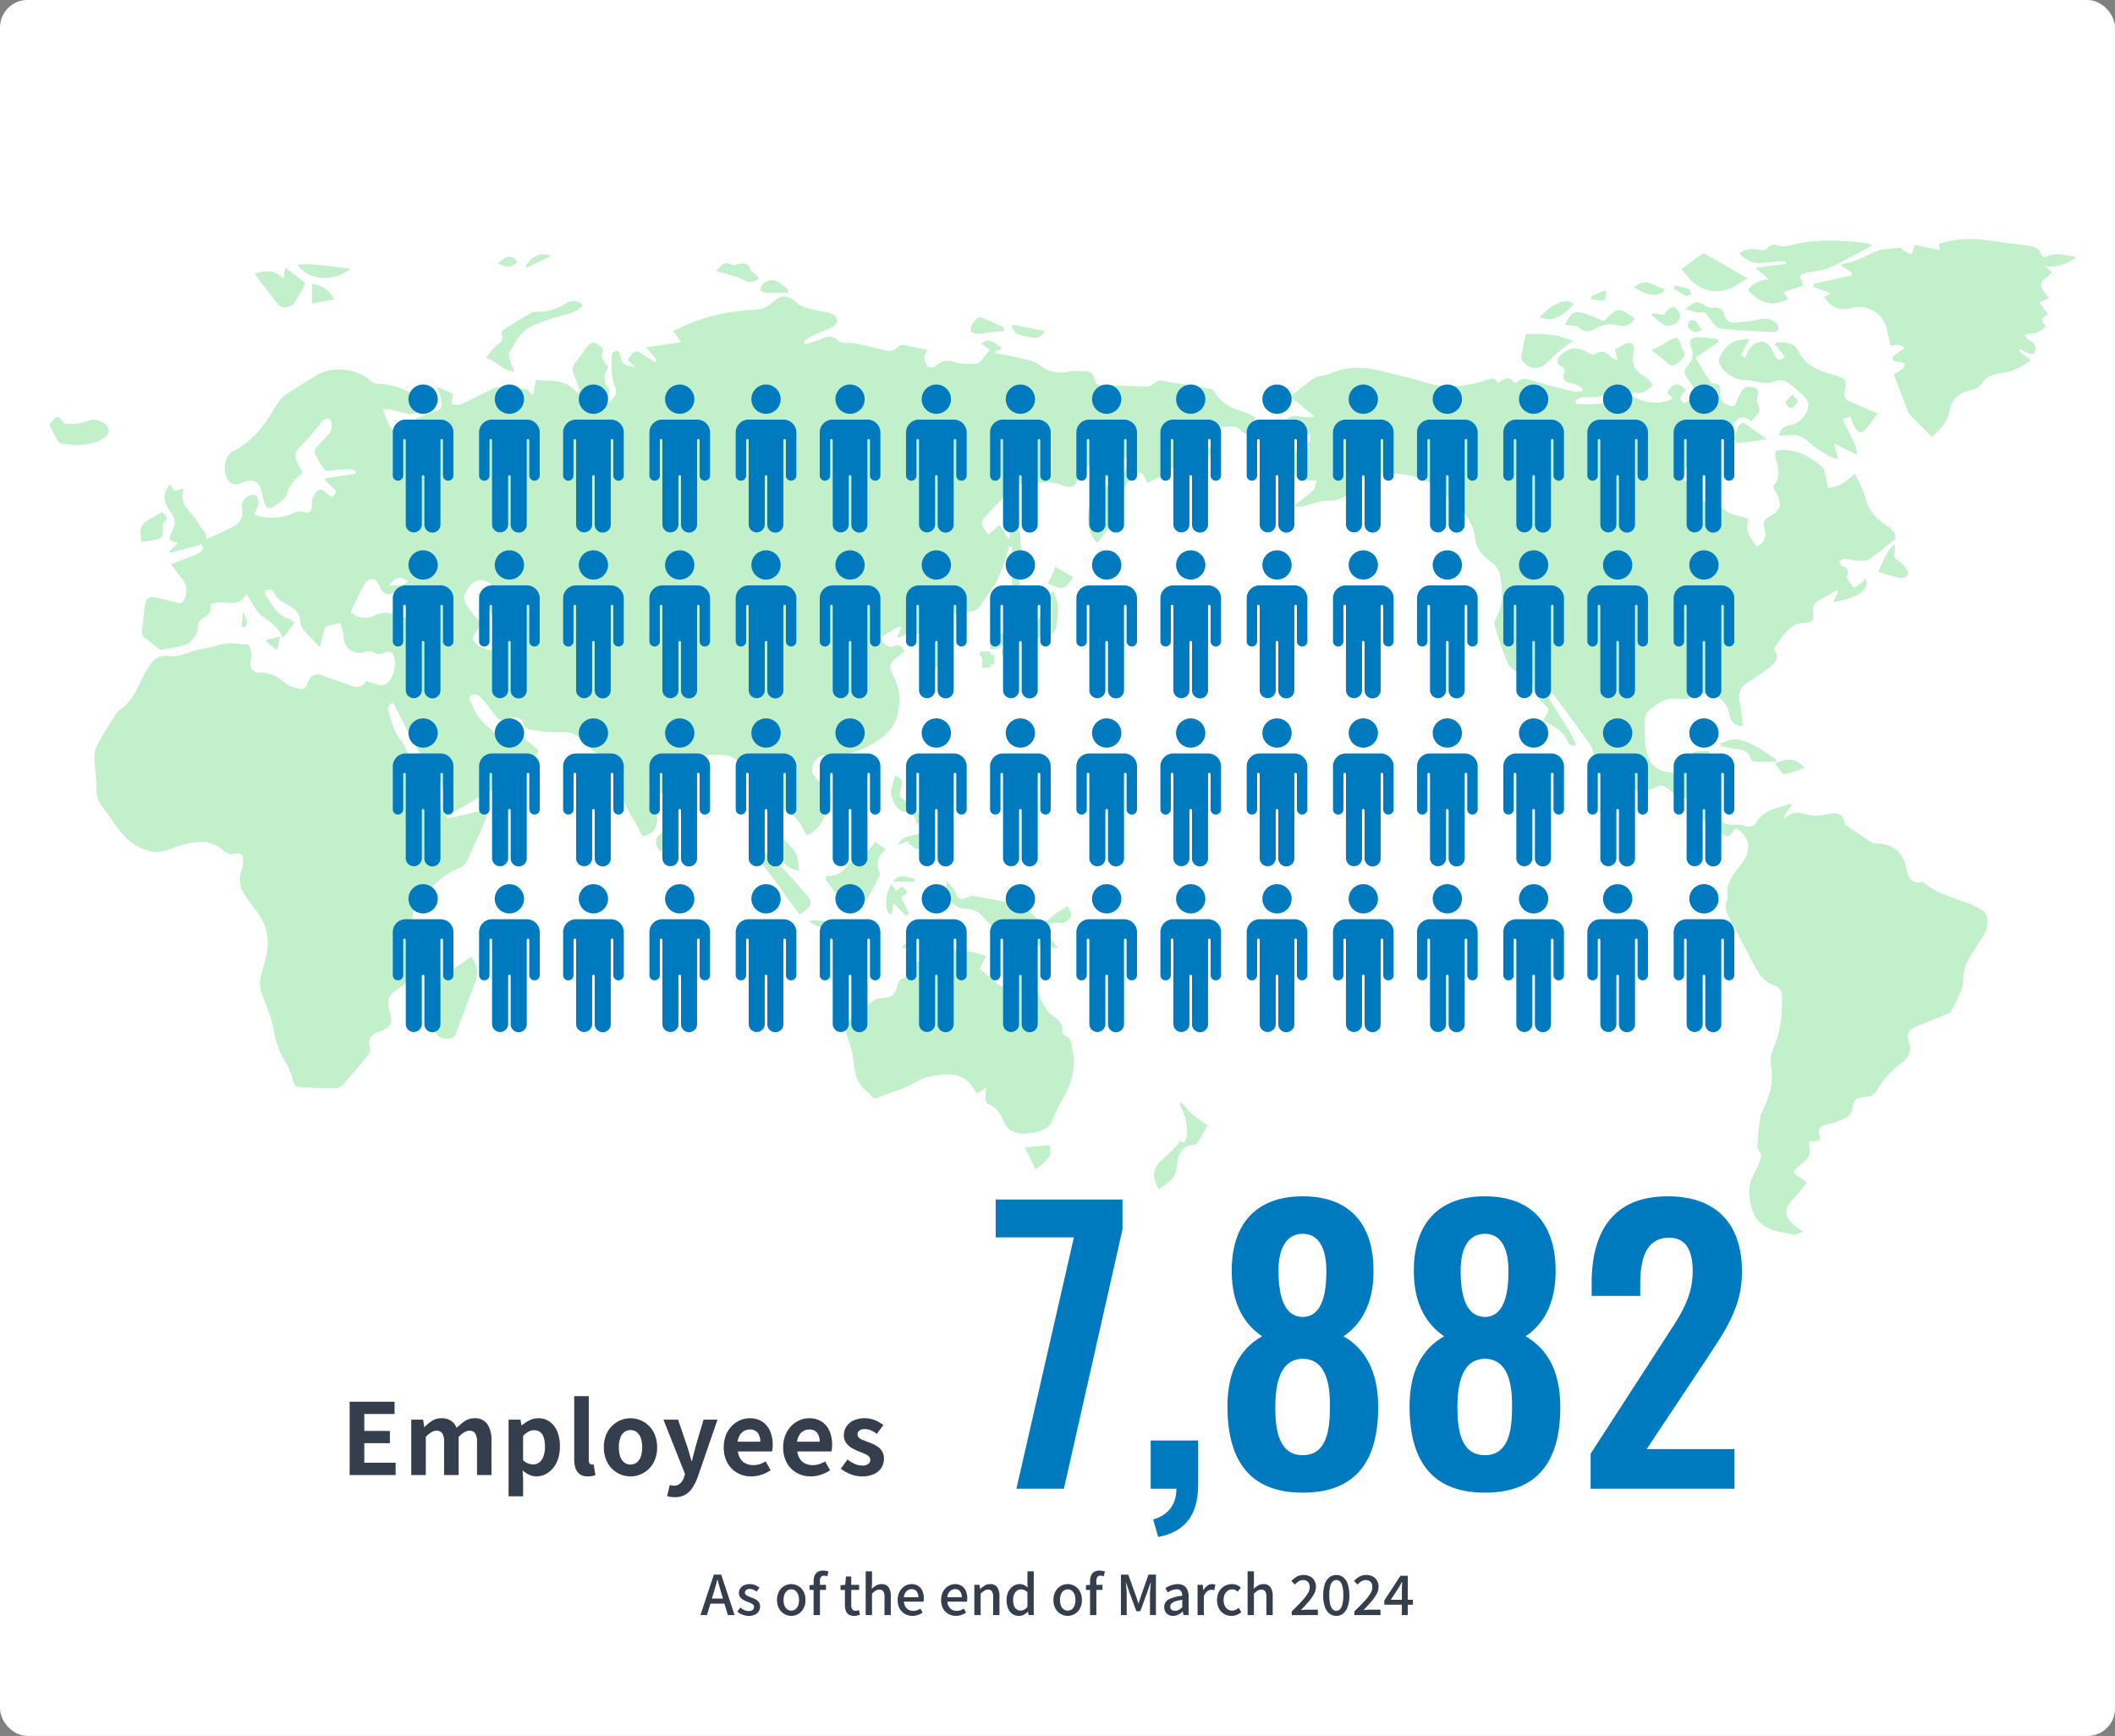 <svg xmlns="http://www.w3.org/2000/svg" width="770" height="632" viewBox="0 0 770 632">
  <rect x="0" y="0" width="770" height="632" fill="#808080" stroke="none"/>
  <g id="_3minutes-01-content-02_pc" data-name="3minutes-01-content-02_pc" transform="translate(-11355 18931.998)">
    <g id="グループ_1129" data-name="グループ 1129" transform="translate(11372.873 -18825.5)">
      <rect id="bk" width="770" height="632" rx="10" transform="translate(-17.873 -106.498)" fill="#fff"/>
      <g id="map" transform="translate(0.127 -19.5)" opacity="0.245">
        <path id="パス_880" data-name="パス 880" d="M704.649,311.169a.422.422,0,0,0-.422-.422H701.66v.015h-.422a.422.422,0,0,0-.422.422v1.063a.422.422,0,0,0,.422.422.422.422,0,0,1,.422.422v3.123a.422.422,0,0,0,.422.422h2.144a.422.422,0,0,0,.422-.422v-.277a.422.422,0,0,1,.422-.422h.536a.423.423,0,0,0,.422-.422v-2.767a.423.423,0,0,0-.422-.422h-.536a.422.422,0,0,1-.422-.422Z" transform="translate(-362.097 -160.557)" fill="#01c127"/>
        <path id="パス_881" data-name="パス 881" d="M718.347,311.4l2.328-.157a1.031,1.031,0,0,0,.959-1.1l-.063-.935a1.032,1.032,0,0,0-1.1-.96l-2.328.157a1.032,1.032,0,0,0-.959,1.1l.063.935a1.031,1.031,0,0,0,1.1.959" transform="translate(-370.554 -159.267)" fill="#01c127"/>
        <path id="パス_882" data-name="パス 882" d="M1371.734,71.984c-2.625-2.64-5.209-5.191-7.723-7.809a5.92,5.92,0,0,1-1.082-1.966c-1.644-4.223-3.251-8.46-4.954-12.909a36.051,36.051,0,0,0,3.237-2.15c.447-.359.567-1.124.836-1.7a14.236,14.236,0,0,0-1.569-.592,17.447,17.447,0,0,1-1.777-.294c-1.521-.568-1.633-1.436-.315-2.4,1.076-.79,2.212-1.5,3.448-2.327-1.652-2.123-3.644-.979-5.179-1.092a60.127,60.127,0,0,0-1.567-7.139,10.47,10.47,0,0,0-12.968-6.384c-3.625,1.076-7.073-.3-9.471-4.021l2.328-1.418-6.29-2.373q.046-.547.091-1.094l13.816-3.027q.061-.465.121-.931l-4.274-2.9c.994-.292,1.65-.544,2.329-.675,3.528-.682,6.609-2.295,9.812-3.9,2.807-1.4,6.391-1.294,9.651-1.7.459-.058.99.815,1.552,1.15.846.5,1.749.913,2.628,1.363.3-.867.613-1.732.91-2.6.07-.206.1-.425.22-.93l9.178,1.917c-.142-.922-.228-1.479-.315-2.046a3.077,3.077,0,0,1,.606-.4C1381.2-.4,1387.47-.328,1393.83.717c4.466.734,8.991,1.108,13.468,1.785,1.975.3,3.795,1.019,4.444,3.318.111.391,1.224.937,1.52.773,3.718-2.059,7.345-.4,11.233-.092a14.518,14.518,0,0,1-11.475,3.39l2.613,2.325c-1.412,1.387-3.8,2.674-4.08,4.32-.252,1.477,1.813,3.348,2.886,5.094l-3.519,1.482,3.13,4.31c-2.741,1.81-2.741,1.81-.646,4.359-1.738,1.608-3.552,2.9-6.135,2.661-.527-.048-1.1.45-1.659.7.391.49.683,1.154,1.19,1.435,1.343.745,2.742,1.3,2.691,3.234s-.763,2.517-2.572,1.768c-1.05-.435-2.034-1.029-3.047-1.55l-.439.648,4.437,3.516c-3.349,2.255-6.67,4.165-10.559,4.63-3.052.365-5.593,1.071-7.392,3.972-.75,1.209-2.688,1.966-4.229,2.344-3.9.954-6.439,2.95-7.292,7.058-.829,3.993-3.144,7.138-6.663,9.792" transform="translate(-686.506 0)" fill="#01c127"/>
        <path id="パス_883" data-name="パス 883" d="M1296.137,17.592l-7.256,2.4,1.835,2.492c-5.06,2.938-10.715,1.628-14.618-3.347,1.664-2.476,4.251-3.355,7.451-3.977l-4.775-4.088,11.145-1.384q-.021-.418-.042-.836a15.254,15.254,0,0,0-2.2-.126c-2.262.186-4.519.445-6.778.678-3.234.333-5.613-1.282-8-3.437,2.177-1.951,4.611-1.808,7.061-1.482,1.309.174,2.507.637,3.525-.909a2.885,2.885,0,0,1,2.66-.836c2.782,1.233,5.422.1,7.945-.43,8.529-1.8,17-1.177,25.5-.1a9.527,9.527,0,0,1,1.714.686c-1.907,1.074-3.437,1.986-5.011,2.813-3.543,1.861-7.039,3.834-10.692,5.452-1.817.805-3.934.942-5.92,1.355-.665.138-1.362.137-2.019.3-2.372.583-3.355.826-1.86,3.4a6.109,6.109,0,0,1,.336,1.381" transform="translate(-657.679 -0.606)" fill="#01c127"/>
        <path id="パス_884" data-name="パス 884" d="M451.748,85.155c-4.355-1.136-7.922-3.195-10.2-7.235a2.949,2.949,0,0,0-1.895-1c-6.4-1.092-12.808-2.122-18.245-3.021-1.8,1.015-2.939,2.2-4.084,2.2-5.355,0-10.715-.377-16.07-.483-1.721-.029-2.963-.213-3.335-2.214-.367-1.977-1.764-2.852-3.741-2.842-1.89.019-3.871-.314-5.655.121-4.181,1.029-7.569.044-10.947-2.586-1.648-1.281-4.094-1.658-6.244-2.18-3.209-.778-6.472-1.324-9.71-1.972.024-.193.048-.391.073-.59.826-.271,1.653-.546,2.566-.846-3.195-3.354-5.244-3.91-7.477-2.035.971.783,1.919,1.547,2.939,2.373-1.1,1.392-2.1,2.779-3.248,4.036a2.876,2.876,0,0,1-1.866,1.029c-2.678-.077-5.481.087-7.98-.686a5.79,5.79,0,0,0-6.443,1.431,3.007,3.007,0,0,1-2.9.237,5.97,5.97,0,0,1-1.31-3.369c-.087-.691.58-1.474,1.107-2.678-3.185-.681-6.042-1.368-8.927-1.851a2.741,2.741,0,0,0-1.977.88c-1.59,1.614-3.33,1.45-5.312.918-3.3-.88-6.636-1.638-9.99-2.3-2.054-.406-4.891.227-6.114-.928-2.987-2.847-5.37-.991-8.042-.063-1.344.459-2.716.826-4.079,1.242-.145-.309-.29-.623-.435-.933a19.314,19.314,0,0,1,2.813-2.011c2.508-1.189,5.138-2.117,7.607-3.374.8-.4,1.812-1.595,1.706-2.262a3.621,3.621,0,0,0-1.962-2.508c-2.334-.768-4.843-.962-7.221-1.614-1.851-.512-4.021-.923-5.326-2.141-3.243-3.04-5.911-3.485-9.14-.391a9.025,9.025,0,0,1-6.109,2.634c-9.425.493-18.54,2.315-27.1,6.428-.981.474-1.972.933-2.934,1.392,1,1.382,1.793,2.465,2.948,4.065-4.645.662-8.6,1.223-12.818,1.822,1.532,1.793,2.726,3.2,3.925,4.616-.256.256-.5.507-.754.759-1.092-.691-2.223-1.3-3.248-2.069-3.427-2.586-3.992-2.494-6.65,1.358.909.851,1.827,1.721,2.755,2.591-2.624-.435-5.312-.7-5.3-4.277,0-.59-.72-1.658-1.121-1.667-.686,0-1.841.522-1.982,1.044a19.007,19.007,0,0,0-.164,3.765,21.96,21.96,0,0,0,1.5,9.057c.822,2.228-1.909,5.022-4.833,6.22a30.126,30.126,0,0,1,1.895-3.591c.411-.817.923-2.247.551-2.668-2.3-2.605-2.03-5.181-.3-7.9-1.431-1.846-3.142-3.48-1.812-6.2.184-.372-1.6-2.006-2.726-2.605a2.7,2.7,0,0,0-2.523.59c-1.735,2.035-3.113,4.364-4.833,6.409a3.794,3.794,0,0,0-.551,4.669,47.863,47.863,0,0,1,1.962,5.708l-.8.986c-4.084-5.631-9.918-4.181-15-4.949-.411,1.986-.744,3.62-1.078,5.249-.227.048-.464.1-.7.155-1.5-2.847-3.62-2.349-5.959-1.585-1.17.387-3.175.725-3.688.135-1.542-1.8-3.011-1.324-4.606-.575-3.079,1.45-6.114,2.992-9.178,4.485a11.06,11.06,0,0,1-2.866,1.242,9.576,9.576,0,0,1-2.7-.213c.1-1.827.609-3.644.145-3.934a29.582,29.582,0,0,0-5.389-2.2c1.793,5.012,1.895,6.138,1.005,7.975-3.243,1.242-5.747,2.2-8.941,3.427,1.489.754,2.238,1.131,2.982,1.508-3.388,3.862-5.331-.9-8.25-.193.3,1.411.58,2.726.981,4.63-1.783-.947-3.717-1.368-4.577-2.566-1.363-1.9-2.011-4.321-3.074-6.791a11.674,11.674,0,0,1,2.576.039c1.87.367,3.7.952,5.558,1.4,3.383.807,5.9-.536,8.125-3.33-5.423-4.234-11.092-7.264-18.028-7.409a3.967,3.967,0,0,1-2.465-.962c-4.9-4.654-14.359-5.66-19.995-2.054-3.548,2.267-7.187,4.4-10.677,6.762a10.822,10.822,0,0,0-3.378,3.374c-4.06,7.177-8.7,13.76-16.385,17.525a2.494,2.494,0,0,0-.469.333c-2.813,2.378-3.1,7.752-.826,10.445,1.841,2.189,3.639.86,5.452.353,3.736-1.049,5.109-.44,6.418,3.287.478,1.334.561,2.818,1,4.171.242.735.72,1.735,1.324,1.948,1.653.594,6.327-3.151,6.81-4.867a13.763,13.763,0,0,1,2.189-4.471,28.552,28.552,0,0,1,3.668-3.461c-3.528-6.075-3.451-7.1.053-10.527,1.953-1.914,3.678-4.07,5.476-6.143.619-.72,1.083-1.6,1.754-2.267,1.435-1.435,2.8-.962,3.238.778a5.007,5.007,0,0,1-.691,3.673,61,61,0,0,1-4.495,4.819c-.517.58-1.242,1.638-1.029,2.1a25.069,25.069,0,0,0,3.784,6.626c.667.73,2.958-.014,4.509-.087,1.716-.082,3.432-.256,5.147-.2.58.019,1.15.594,1.725.909-.048.232-.1.469-.145.7q-5.785.87-11.571,1.745a15.478,15.478,0,0,0,3.277,3.32c1.716,1.5,1.058,2.591-.706,3.412-3.673-3.548-4.63-3.567-6.631.063a6.173,6.173,0,0,0-.3,2.948c.024,1.928-1.044,3.185-2.736,2.523-2.17-.851-3.591.169-5.365.851a20.023,20.023,0,0,1-5.413,1.121,19.72,19.72,0,0,1-4.451-.28,24.733,24.733,0,0,1-3.064-.773A15.854,15.854,0,0,1,93,120.5c.884-1.411.614-4.693-.686-4.828a4.181,4.181,0,0,0-4.659,5.225,5.729,5.729,0,0,1-2.953,6.075c-3.354,1.841-6.936,3.267-10.329,4.824.817-2.233-1.522-3.538-2.528-5.539-2.044-4.065-7.545-6.742-5.568-12.566.019-.053-.111-.15-.3-.391-.957.285-1.986.6-2.987.9-.585-.894-1.058-1.634-1.571-2.417-3.432,3.688-1.948,7.11.3,10.261,1.595,2.228,1.8,4.229.478,6.583-.536.957-1.155,2.262-.875,3.142.213.681,1.759.942,2.871,1.464-1.107,1.034-2.141,2.006-3.18,2.977l.358.5c3.842-1.034,7.69-2.064,11.576-3.113,1.02,1.982-.314,2.91-1.924,3.577-3.016,1.261-6.075,2.431-9.338,3.726,1.387,1.8,2.818,3.673,4.263,5.534a6.635,6.635,0,0,1,.817,6.786c-.488,1.358-1.179,2.064-2.779,1.619-2.489-.691-5.017-1.208-7.525-1.812-2.881-.691-4.055.266-4.306,3.253-.251,3.035-.739,6.051-1.02,9.086a2.506,2.506,0,0,0,.565,1.895c2.141,1.8,4.4,3.465,6.162,4.824,2.861-.541,5.592-.981,8.284-1.6a5.245,5.245,0,0,0,2.557-1.387c1.45-1.585,3.064-3.084,2.74-5.7a3.565,3.565,0,0,1,1.7-2.765c2.276-1.165,3.523-2.7,3-5.2,4.36-2.088,9.845,2.044,13.074-3.751.9,1.46,1.426,2.349,1.991,3.209.947,1.421,1.692,3.084,2.929,4.181,2.929,2.576,6.921,4.041,8.144,8.792,1.682-2.165,2.982-3.842,4.355-5.6-.614-.551-1.049-1.232-1.619-1.377-4.606-1.165-6.3-5.321-8.83-8.574-.367-.474-.106-1.435-.126-2.165.942.058,2.6-.13,2.721.208,1.17,3.4,4.389,4.427,6.892,6.235,1.9,1.373,3.214,2.866,3.151,5.413a4.552,4.552,0,0,0,1.174,2.765c1.663,1.957,3.509,3.76,5.93,6.3.4-1.624.667-2.8.991-3.968s.367-2.881,1.126-3.316c1.556-.889,3.514-1.083,5.3-1.566.411,1.6,1.257,3.238,1.136,4.79a5.812,5.812,0,0,0,7.361,5.9c1.01-.314,2.455-.609,3.209-.131a4.41,4.41,0,0,0,4.833.058,2.457,2.457,0,0,1,2.3.3c1.817,2.494,1.2,7.322-1.005,10.242-2.107,2.789-4.485.947-6.786.493a13.648,13.648,0,0,1-1.75-.594c-1.1,2.484-3.05,2.6-5.273,1.812-3.422-1.213-6.829-2.446-10.246-3.664-2.876-1.015-4.809-.14-5.689,2.731-.469,1.532-1.315,2.426-2.89,2.025-1.706-.43-3.693-.735-4.93-1.812-2.774-2.421-5.529-4.118-9.444-4.065-3.224.048-4.21-2.441-3.258-5.365.435-1.344-.329-3.219-.947-4.683-.169-.406-1.769-.169-2.711-.3A19.55,19.55,0,0,0,76.5,171.065c-.082.034-.2-.01-.29,0-1.774.353-3.562.652-5.326,1.083-3.108.768-6.351,2.605-9.27,2.17-3.214-.478-5.249.184-6.945,2.441a33.215,33.215,0,0,0-3.9,6.544c-1.827,4.19-3.823,8.134-7.839,10.715a6.773,6.773,0,0,0-1.774,2.185c-2.059,3.335-4.176,6.636-6.037,10.077a10.191,10.191,0,0,0-1.31,4.785c.063,3.726.894,7.458.744,11.165a10.673,10.673,0,0,0,2.5,7.342c2.914,3.8,5.331,8.105,8.777,11.324a18.325,18.325,0,0,0,9.681,4.664c3.171.377,6.612-1.46,9.913-2.392,5.515-1.566,10.841-2.489,15.563,2.175a4.784,4.784,0,0,0,3.9.976c2.634-.657,3.069.677,3.069,2.644a8.158,8.158,0,0,1-.464,3.088,9.358,9.358,0,0,0,.855,8.8,60.094,60.094,0,0,0,4.345,6.056,18.982,18.982,0,0,1,3.654,16.762c-.643,2.8-1.59,5.529-2.131,8.342a8.582,8.582,0,0,0,.261,4.079c1.489,4.732,3.741,9.3,4.6,14.123a32.374,32.374,0,0,0,4.224,11.725,24.42,24.42,0,0,1,2.939,7.052c.362,1.518.817,2.209,2.267,2.262,4.4.159,8.8.362,13.195.387a3.746,3.746,0,0,0,2.5-1.194c3.248-3.639,6.438-7.332,9.478-11.145a4.045,4.045,0,0,0,.353-2.987c-.6-2.789.532-4.123,3.108-5.114,5.181-1.977,5.5-3.146,3.958-8.429-.421-1.45-.454-3.668.372-4.693,1.58-1.972,4-3.229,5.892-4.973a15.465,15.465,0,0,0,3.673-4.413c.875-1.856.957-4.07,1.445-6.109a7.029,7.029,0,0,0-1.232-6.109,11.072,11.072,0,0,1,.517-12.561c4.137-5.23,8.671-9.976,15.055-12.533a4.608,4.608,0,0,0,2.325-1.943c2.484-5.172,4.853-10.4,7.168-15.65a19.215,19.215,0,0,0,.735-3.736c-5.442,1.252-10.309,2.373-14.524,3.345-1.774-2.339-2.948-4.326-4.553-5.872a7.163,7.163,0,0,1-2.537-4.529c-.15-1.174-1.44-2.238-2.31-3.267-.952-1.131-2.479-1.986-2.958-3.267-1.59-4.19-2.17-8.593-5.35-12.349-2.214-2.61-2.837-6.612-3.978-10.053-.232-.691.421-1.672.662-2.523.416,0,.831,0,1.237-.01,2.852,5.486,5.558,11.058,8.613,16.428,1.474,2.591,3.639,4.78,5.457,7.177.952,1.271,2.18,2.479,2.678,3.929,1.358,3.958,2.388,8.038,3.775,12.861,7.066-4.041,13.736-8.328,20.826-11.764,5.259-2.557,8.376-6.762,11.561-11.324-2.624-3.084-7.206-4.543-7.293-9.807-1.368,1.112-2.3,1.89-3.253,2.644-2.784,2.2-3.823,2.16-6.438-.232-1.126-1.025-2.334-1.967-3.359-3.084a21.987,21.987,0,0,1-2.644-3.514c-.638-1.044-.942-2.286-1.522-3.374-.619-1.145-1.445-2.446.237-3.074a3.5,3.5,0,0,1,3.055.783,54.46,54.46,0,0,1,4.944,6.332c1.5,2.17,3.32,2.8,5.665,1.609,2.605-1.334,4.079-.247,5.244,2.112a3.435,3.435,0,0,0,2.049,1.846c3.494.469,7.066,1.112,10.536.831,5.022-.411,8.371,1.851,11.281,5.423a7.51,7.51,0,0,0,6.153,3.127c2.305-.024,3.485,1.126,3.552,3.523a39.59,39.59,0,0,0,6.491,20.227c1.189,1.9,2.1,3.978,3.006,5.718,4.6-1.054,5.737-3.775,5.254-7.738a64.266,64.266,0,0,1-.058-7.7c1.7-.348,3.451-.169,4.181-.947,3.393-3.61,6.472-7.511,9.739-11.242a4.8,4.8,0,0,1,2.479-1.735,45.024,45.024,0,0,1,7.4-.28,8.708,8.708,0,0,1,4,1.025c4.007,2.383,6.612,5.771,6.4,10.681,5.22-.044,5.118-.044,5.21,4.969.063,3.335,2.18,6.5.9,10.01-.14.382.7,1.073.986,1.667a56.8,56.8,0,0,1,3.61,7.627c1.223,3.847,2.779,5.491,6.979,6.124-.657-6.225-.768-6.128-4.558-10.406a19.035,19.035,0,0,1-4.06-6.52c-.459-1.445.57-3.528,1.387-5.089.164-.314,2.644.087,3.591.788a20.665,20.665,0,0,1,4.065,4.292,27.642,27.642,0,0,1,2.117,4.094c5.375-1.7,6.457-6.621,8.41-10.72,1.382-2.9.672-5.529-2.141-7.54a15.528,15.528,0,0,1-3.557-3.707c-1.344-1.9-.15-5.37,2.156-6.665,2.093-1.165,3.461-.058,4.915,1.382-1.445,1.073-2.552,1.9-3.842,2.866,1.319,1.237,1.706,3.378,3.954,2.112,2.518-1.411,1.634-3.18.043-5.181,1.421-.565,2.533-1.02,3.659-1.45,2.765-1.054,5.64-1.88,8.279-3.185,6.356-3.146,11.46-7.187,11.938-15.229a17.7,17.7,0,0,0-.962-8.265c-2.861-6.955-3.939-6.138,3.074-11.45-1.184-1.484-2.025-3.224-4.543-1.58-.58.387-2.359-.706-3.349-1.435a2.86,2.86,0,0,1-.681-2.131c2.18-1.464,4.48-2.745,6.742-4.07.159.251.314.5.469.764-.416.981-.831,1.962-1.508,3.562,2-.677,3.388-1.228,4.819-1.614,2.417-.652,5.442.86,4.843,2.479-1.431,3.886,1.861,6.665,1.489,10.44a29.816,29.816,0,0,0,3.132-.652c3.378-1.1,3.751-1.788,2.4-4.944-.817-1.9-1.919-3.7-2.591-4.969,1.832-2.876,3.349-5.476,5.118-7.907a5.834,5.834,0,0,1,2.832-1.851,13.082,13.082,0,0,1,3.983-.474c2.392,0,3.862-1.165,5.051-3.142,1.682-2.789,3.789-5.326,5.331-8.183a52.641,52.641,0,0,0,2.972-7.574c.565-1.59.952-3.238,1.421-4.862.353.068.706.13,1.063.193v15.036c1.237-.2,2.015-.324,2.881-.464-.285-2.513-.546-4.819-.831-7.39,1.73.232,2.977.4,4.843.643a18.736,18.736,0,0,1-3.838-12.562c.024-.841-1.435-1.725-2.209-2.591-.508.8-1.068,1.585-1.5,2.426a11.475,11.475,0,0,0-.493,2.228c-1.368-2.238-2.32-3.789-3.282-5.365-1.489,1.242-2.832,2.368-4.176,3.494-3.122-3.958-3.122-4.437-.058-7.656,2.972-3.122,5.959-6.245,8.99-9.3.648-.652,1.547-1.537,2.3-1.518,5.22.174,10.512-1.532,15.664.541,2.663,1.073,4.79.884,5.732-2.392a9.309,9.309,0,0,1,1.629-2.692c2.272-3.161,5.611-4.007,9.309-2.779.923.3,2.223-.295,3.272-.686,1.3-.483,2.513-1.184,4.05-1.928-.073,4.157-1.411,6.742-4.471,8.526a60.876,60.876,0,0,0-6.032,4.408c-5.085,3.871-5.592,13.765-.73,18.584,3.064-3.929,6.143-7.81,9.125-11.764a2.565,2.565,0,0,0,.372-2.136c-2.122-5.041,1.571-7.8,4.224-10.928,1.131-1.324,2.368-1.087,3.267.387.382.633.624,1.358,1.208,2.639,2.479-1.324,4.973-2.3,7.042-3.842a19.091,19.091,0,0,1,9.613-4.128c2.881-.295,5.578-1.116,7.7-3.523-1.479-1.315-2.852-2.533-4.2-3.736,3.973-5.1,3.973-5.1,10.159-5.288a5.955,5.955,0,0,1,1.435-.015,3.49,3.49,0,0,1,1.5.638c3.166,2.692,3.156,2.707,4.862-1.2.377-.865.749-1.725,1.257-2.9a30.54,30.54,0,0,0-4.766-2.156m-303.656,61.9c-1.933,1.957-4.2,1.363-6.945,1.547,2.117-3.171,4.108-3.5,6.945-1.547m7.134,13.025a3.543,3.543,0,0,1-2.658,1.2,39.021,39.021,0,0,1-8.337-1.851c-2.866-1.087-5.466-1.329-8.274-.01a7.607,7.607,0,0,1-8.767-1.078,104.5,104.5,0,0,1,4.877-10.1c1.783-2.914,4.244-2.682,5.529.493,1.247,3.088,2.968,3.635,5.732,2.272,2.388-1.184,4.364-.71,6.095,1.373,1.527,1.837,3.306,3.47,4.838,5.3.561.672,1.232,2.093.967,2.4m26.645,10.01c-.019,1.725-.73,2.649-2.388,2.3a17.6,17.6,0,0,1-5.582-1.8c-2.721-1.682-2.9-3.074-.793-5.505,1.643-1.895,1.411-3.253-.29-4.828a16.344,16.344,0,0,1-2.349-2.885c-2.837-4.137-2.808-4.746.169-8.719a4.932,4.932,0,0,1,7.337-.686c1.44,1.363.478,2.3-.759,2.818a21.116,21.116,0,0,1-3.992.735c1.957,2.7,3.557,5.041,5.3,7.269,2.615,3.349,3.412,7.168,3.345,11.31" transform="translate(-17.469 -22.426)" fill="#01c127"/>
        <path id="パス_885" data-name="パス 885" d="M651.014,584.916l-3.164,1.967c-.279-.083-.562-.084-.619-.2-3.948-7.89-10.756-7.233-17.615-5.6-2.693.642-5.079,2.48-7.7,3.533-3.876,1.555-7.838,2.9-11.763,4.328-2.056-2.236-4.8-4.161-5.986-6.789-1.391-3.083-1.312-6.8-2.082-10.2-.591-2.606-1.7-5.1-2.195-7.72a4.633,4.633,0,0,1,.895-3.7,89.288,89.288,0,0,1,9.171-7.356c1.068-.751,2.7-.826,4.1-.96a4.54,4.54,0,0,0,4.392-3.788c.435-1.655.742-3.438,3.387-3.48.872-.014,1.9-2.17,2.521-3.505,1.131-2.449,2.562-3.393,5.052-1.767,2.987,1.951,5.084.167,6.38-2.132,1.674-2.969,4.211-3.08,6.843-2.7a78.927,78.927,0,0,1,8.286,2.106l-2.265,4.667c2.282,1.935,4.651,4.108,7.2,6.037,1.194.9,2.518.525,2.751-1.169a16.89,16.89,0,0,0,.012-4.26c-.348-2.913.548-5.343,2.611-8.212.9,4.252,4.092,6.267,5.677,9.678,1.836,3.953,3.218,8.265,5.6,12.007a7.547,7.547,0,0,0,2.145,2.648c2.509,1.409,4.132,3.177,4.023,6.233a1.717,1.717,0,0,0,.913,1.309c2.633.94,2.38,3.11,2.792,5.3,1.235,6.591-.293,12.418-3.711,18.028a87.265,87.265,0,0,0-3.945,8.276,3.817,3.817,0,0,1-.7,1.2c-2.939,2.725-10.173,3.92-13.741,2.007a7.011,7.011,0,0,1-2.871-3.308c-1.219-2.944-2.6-5.5-5.913-6.559-.49-.156-.79-1.445-.86-2.238a22.339,22.339,0,0,1,.371-3.7" transform="translate(-309.916 -275.922)" fill="#01c127"/>
        <path id="パス_886" data-name="パス 886" d="M710.161,500.081l6.195,8.218c-3.826-.358-7.726.213-9.909-3.859-.988-1.842-2.568-1.793-4.21-.121-2.208,2.247-3.474,2.155-5.76-.037-2.6-2.495-5.2-5-7.654-7.643a7.54,7.54,0,0,0-5.992-2.727c-4.63.034-7.894-4.317-6.861-9.952,1.2,1.422,2.31,2.256,2.755,3.358,1.393,3.443,1.452,3.555,4.987,2.294.448-.16.937-.5,1.349-.428,4.5.8,9.031,1.5,13.47,2.573a29.91,29.91,0,0,1,6.3,2.72,10.176,10.176,0,0,1,3.142,2.3c1.972,2.319,4.122,2.216,6.357-.093,1.332-1.376,3.171-2.261,5.387-3.782.366.774,1.73,2.3,1.417,3.293a3.9,3.9,0,0,1-4.664,2.792c-1.88-.244-3.9.628-6.306,1.087" transform="translate(-349.161 -250.053)" fill="#01c127"/>
        <path id="パス_887" data-name="パス 887" d="M303.778,540.69c2.108,2.768,2.954,5.675,1.518,9.225-2.472,6.111-4.664,12.335-6.967,18.514-.957,2.568-3.312,2.149-5.12,1.939a3.786,3.786,0,0,1-2.455-2.746c-.084-2.528.618-5.07.8-7.621a42.345,42.345,0,0,0,.116-8.136,3.618,3.618,0,0,1,1.737-4.054c3.423-2.263,6.771-4.639,10.371-7.121" transform="translate(-150.223 -279.363)" fill="#01c127"/>
        <path id="パス_888" data-name="パス 888" d="M584.854,466.463c4.379.468,6.657-2.23,8.835-5.086a2.048,2.048,0,0,1,.627-.582,28.018,28.018,0,0,0,4.619-2.455,31.61,31.61,0,0,0,3.741-4.3l3.854,2.766c-3.01,2.441-3.733,5.28-2.227,8.675.221.5-.352,1.423-.688,2.084-1.124,2.211-2.238,4.432-3.492,6.569-.726,1.239-1.631,3.211-2.6,3.3-2.076.187-4.862.055-6.239-1.187-2.673-2.408-4.575-5.672-6.8-8.58l.363-1.206" transform="translate(-301.995 -234.595)" fill="#01c127"/>
        <path id="パス_889" data-name="パス 889" d="M364.075,48.162c-2.123,2.815-5.226,3.127-8.137,3.983a87.528,87.528,0,0,0-10.2,3.588c-4.306,1.87-6.2,6.063-8.5,9.777-.35.567-.066,1.644.154,2.421.383,1.352.944,2.653,1.595,4.421-4.437.013-6.268-4.055-10.29-4.767,1.459-1.824,2.434-3.482,3.822-4.653,1.432-1.21,3.1-1.953,1.759-4.28-.154-.266.715-1.395,1.327-1.784,2.9-1.845,5.849-3.606,8.824-5.32a5.124,5.124,0,0,1,2.632-.915c4.013.305,7.548-1.082,10.88-2.988a4.783,4.783,0,0,1,6.131.518" transform="translate(-169.833 -24.166)" fill="#01c127"/>
        <path id="パス_890" data-name="パス 890" d="M708.793,286.8c-.436-6.114,2.365-5.06,7.218-6.656,1.17-.384,2.76.51,4.626.92a3.359,3.359,0,0,0,1-1.232,6.151,6.151,0,0,1,4.233-3.9,4.445,4.445,0,0,0,3.078-4.03c.289-1.993,1.3-3.882,1.994-5.816l.926-.085c.525,1.726,1.4,3.434,1.488,5.181a45.981,45.981,0,0,1-.592,7.423c-.215,1.843-1.256,2.744-3.2,3.021a12.605,12.605,0,0,0-4.471,1.68c-1.606.945-3.017,1.949-5.006,1.017a2.141,2.141,0,0,0-1.89.169c-2.13,1.819-4.164-.145-6.258,1.719-.793.706-1.957.584-3.146.584" transform="translate(-366.196 -137.442)" fill="#01c127"/>
        <path id="パス_891" data-name="パス 891" d="M833.828,682.14c-2.895-4.875-2.244-8.087,1.382-11.07,2.192-1.8,4.058-4,6.07-6.027l-.5-.768,2.233.785c1.887-3.091,1.2-8.641-1.7-14.112l.538-.583c1.4,1.459,2.71,3.019,4.224,4.349s3.256,2.457,5.374,4.026c-1.01,1.794-2.22,3.994-3.493,6.158-.226.385-.7.873-1.075.884-5.789.168-6.227,5.071-6.709,8.737-.572,4.351-3.812,5.211-6.35,7.619" transform="translate(-429.885 -336.031)" fill="#01c127"/>
        <path id="パス_892" data-name="パス 892" d="M0,136.984c2.575-3.692,3.05-3.7,5.575-.364a30.117,30.117,0,0,0,4.52-.044c1.767-.3,3.478-.912,5.22-1.365,2.217-.577,5.728,1.338,6.309,3.422.405,1.454-1.742,3.52-4.1,4.434-4.061,1.576-8.2,1.413-12.37.909a2.881,2.881,0,0,1-1.941-.892c-1.124-1.833-2.029-3.8-3.215-6.1" transform="translate(0 -69.32)" fill="#01c127"/>
        <path id="パス_893" data-name="パス 893" d="M154.528,23.9c4.154-1.347,7.459-1.585,10.459,1.855l.736-4.061c2.594,1.944,4.839,3.542,6.94,5.31.265.223-.061,1.429-.391,2.026-1.1,1.99-2.313,3.921-3.518,5.853-.743,1.191-4.334,1.687-5.431.389-2.977-3.523-5.67-7.286-8.795-11.371" transform="translate(-79.841 -11.21)" fill="#01c127"/>
        <path id="パス_894" data-name="パス 894" d="M529.99,460.6c2.169-.52,3.861-.608,5.519,1.5s4.138,3.588,6.015,5.57c2.944,3.109,5.654,6.439,8.525,9.62,1.813,2.008.931,4.218-3.174,6.489L529.99,460.6" transform="translate(-273.835 -237.822)" fill="#01c127"/>
        <path id="パス_895" data-name="パス 895" d="M68.943,216.617c-.965-5.275-.226-6.785,3.882-8.838,1.194-.6,2.315-1.34,3.583-2.083,1.329,1.155,2.762,2.2.511,3.935-.3.232-.2,1.056-.193,1.6.065,3.849-.141,4.114-4.013,4.8-1.2.213-2.418.375-3.77.581" transform="translate(-35.426 -106.279)" fill="#01c127"/>
        <path id="パス_896" data-name="パス 896" d="M186.911,19.206a40.909,40.909,0,0,1,5.216-.213c4.549.429,9.083,1.017,14.091,1.6-5.979,5.023-15.291,4.4-19.307-1.383" transform="translate(-96.573 -9.791)" fill="#01c127"/>
        <path id="パス_897" data-name="パス 897" d="M502.18,21.041c1.694-1.806,2.8-3.905,5.567-2.3a2.876,2.876,0,0,0,1.95-.073c2.358-.689,4.347-.776,5.084,2.253.1.4.885.6,1.289.963.653.589,1.252,1.236,1.873,1.859-1.119.5-2.309,1.531-3.34,1.391-1.644-.222-3.147-1.327-4.773-1.868-2.353-.783-4.763-1.4-7.65-2.225" transform="translate(-259.466 -9.388)" fill="#01c127"/>
        <path id="パス_898" data-name="パス 898" d="M635.383,404.307c2.212.943,2.954,1.851,2.32,3.938-1.211,3.989-.9,3.767,2.817,6.147,2.059,1.319,3.437,3.7,5.369,5.883l-2.866,1.514c-.253-3.012-1.538-4.162-4.381-4.3-2.528-.12-5.431-5.5-4.782-8.006.422-1.633.948-3.238,1.523-5.179" transform="translate(-327.455 -208.897)" fill="#01c127"/>
        <path id="パス_899" data-name="パス 899" d="M637.474,497.6l-4.509-4.54L632,497.377c-2.485-1.438-2.364-7.549.162-11.268l1.762,2.477,2.061-1.663,2.114,1.967-2.341,1.991,2.779,5.853-1.058.86" transform="translate(-325.609 -251.163)" fill="#01c127"/>
        <path id="パス_900" data-name="パス 900" d="M706.1,63.944c-3.2.369-6.117.733-9.039,1.033-1.691.174-3.536-.272-3.029-2.248.378-1.475,2.362-3.86,3.126-3.681,2.961.692,5.724,2.238,8.543,3.506.159.072.156.5.4,1.391" transform="translate(-358.549 -30.504)" fill="#01c127"/>
        <path id="パス_901" data-name="パス 901" d="M734.79,683.345l9-.863c.909,3.586.023,5.236-5.173,8.8l-3.824-7.938" transform="translate(-379.651 -352.625)" fill="#01c127"/>
        <path id="パス_902" data-name="パス 902" d="M754.545,246.706l6.544,3.932c-3.364,4.776-3.507,4.811-9.337,2.116a36.16,36.16,0,0,0,1.817-3.176,24.843,24.843,0,0,0,.977-2.872" transform="translate(-388.414 -127.468)" fill="#01c127"/>
        <path id="パス_903" data-name="パス 903" d="M589.2,517.376c-4.793.824-13.395-1.06-17.175-3.779a7.171,7.171,0,0,1,1.888-.466c2.623.2,5.235.612,7.86.708a8.987,8.987,0,0,1,7.427,3.536" transform="translate(-295.553 -265.123)" fill="#01c127"/>
        <path id="パス_904" data-name="パス 904" d="M197.816,33.709a10.111,10.111,0,0,1,8.016,5.768l-8.016,1.444Z" transform="translate(-102.207 -17.417)" fill="#01c127"/>
        <path id="パス_905" data-name="パス 905" d="M545.671,35.592c-2.807,0-5.616.05-8.42-.044-.532-.018-1.429-.553-1.48-.939a2.727,2.727,0,0,1,.656-1.986,4.65,4.65,0,0,1,6.662-.346c.89.7,1.741,1.457,2.61,2.188q-.014.563-.028,1.127" transform="translate(-276.814 -16.038)" fill="#01c127"/>
        <path id="パス_906" data-name="パス 906" d="M643.123,449.664,639.008,451c2.289-4.3,6.589-2.686,9.572-4.937.487,3.037.294,5.434-1.919,6.576-.705.364-2.5-1.373-3.789-2.149l.251-.826" transform="translate(-330.162 -230.472)" fill="#01c127"/>
        <path id="パス_907" data-name="パス 907" d="M725.031,64.539,737,66.9c-2.122,3.49-4.674,2.332-6.812,1.9-2.043-.412-4.734-.436-5.157-4.265" transform="translate(-374.609 -33.346)" fill="#01c127"/>
        <path id="パス_908" data-name="パス 908" d="M459.183,446.586l3.029,3.963-3.818,3.374c-2.347-3.156-2.191-4.8.79-7.336" transform="translate(-236.006 -230.742)" fill="#01c127"/>
        <path id="パス_909" data-name="パス 909" d="M367.655,12.19l-9.349,4.365c1.227-3.991,6.264-6.368,9.349-4.365" transform="translate(-185.129 -5.924)" fill="#01c127"/>
        <path id="パス_910" data-name="パス 910" d="M344.825,15.267c-2.305,2.436-4.615,1.579-7.064.534,3.566-3.144,5.058-3.284,7.064-.534" transform="translate(-174.514 -6.88)" fill="#01c127"/>
        <path id="パス_911" data-name="パス 911" d="M643.43,481.984h-7.861c1.484-2.319,3.033-2.413,7.918-.831q-.028.415-.057.831" transform="translate(-328.385 -248.05)" fill="#01c127"/>
        <path id="パス_912" data-name="パス 912" d="M649.543,522.619c-2.045,2.058-3.653,4.671-6.872,5.238l-.508-.638,6.641-5.524.739.925" transform="translate(-331.793 -269.549)" fill="#01c127"/>
        <path id="パス_913" data-name="パス 913" d="M168.409,299.605l-1.122,4.988-3.864-3.1.186-.821,4.8-1.07" transform="translate(-84.437 -154.8)" fill="#01c127"/>
        <path id="パス_914" data-name="パス 914" d="M144.746,286.167q.26-2.839.519-5.677c.623,1.969,2.611,4.072.6,5.784Z" transform="translate(-74.787 -144.923)" fill="#01c127"/>
        <path id="パス_915" data-name="パス 915" d="M1278.583,385.67c.053.063.107.126.155.188.077.092.155.189.227.29.232.29.459.6.677.909l.218.3c.039.053.072.106.111.155.068.1.14.2.208.3.058.077.116.16.169.232.561.749,1.073,1.31,1.542,1.276,2.417-.169,4.765-1.344,7.264-2.156l.034-.014c-2.982-3.156-5.422-3.6-10.6-1.484m-14.2-8.661c-1.783-.217-3.731.87-5.6,1.358.063.319.126.628.189.947.039,0,.072.014.111.019,1.634.28,3.262.633,4.906.831,1.977.242,3.867.527,4.959,2.093,0,0,0,.01.01.014a4.845,4.845,0,0,1,.71,1.634.739.739,0,0,0,.189.319l0,0a2.34,2.34,0,0,0,1.348.657c2.446.106,4.9.044,7.347.044.092-.227.188-.459.276-.686.009-.024.019-.053.028-.077-4.529-2.953-8.849-6.457-14.475-7.158" transform="translate(-650.386 -194.778)" fill="#01c127"/>
        <path id="パス_916" data-name="パス 916" d="M1183.374,283.023c-6.791-4.635-15.65-4.988-21.986-10.58a.752.752,0,0,0-.555-.1c-3.717.711-5.1-1.783-5.617-4.611-1.189-6.515-5.109-9.415-11.479-9.536a2.192,2.192,0,0,1-1.116-.237q-4.857-3.2-9.661-6.477c-.179-.126-.17-.532-.242-.807-.755-2.881-1.91-3.639-4.863-3.272-2.363.295-4.828,1.054-7.09.672-3.364-.565-6.6-2.4-9.738,1.083-.126-.295-.252-.594-.378-.889q1.4-1.965,2.8-3.929c-.164-.237-.328-.478-.488-.715-4.089,1.948-9.226,1.837-11.977,6.37-1.295,2.146-2.566,2.557-4.924,1.788-1.8-.585-3.905-.164-5.834-.459-.918-.14-2.354-.759-2.508-1.411a33.977,33.977,0,0,1-.933-7.317c-.063-4.954-.589-5.621-5.592-5.7a21.5,21.5,0,0,0-2.426.242c-.507-4.877,3.2-8.086,4.785-12.349-5.514-.677-7.346.3-9.536,4.63-.8,1.585-1.46,3.4-3.9,3.142-5.514-.585-8.395-2.484-9.55-7.859-.831-3.862-.59-7.975-.609-11.972a4.179,4.179,0,0,1,1.387-2.731c3.2-2.852,6.583-5.181,11.329-4.355a8.783,8.783,0,0,0,4.954-.754c5.959-2.842,11.919,0,13.122,6.5.474,2.537,1.8,4.036,4.848,4.113a78,78,0,0,0-1.088-8.709c-.817-3.475.449-5.655,3.3-7.429a82.516,82.516,0,0,0,8-5.553c1.711-1.373,3.267-3.113,1.58-5.645a1.717,1.717,0,0,1,.049-1.585c2.943-3.905,5.186-8.748,11.251-8.637,2.117.039,3.016-1.228,2.557-3.166-.653-2.726.469-4.316,2.794-5.481,2.006-1.005,3.94-2.16,5.906-3.253.121.242.242.479.368.72-.581,1.131-1.161,2.262-1.861,3.62,7.187-1.121,13.939-3.77,11.74-8.54a11.945,11.945,0,0,1-1.479,1.663c-.846.648-1.793,1.16-2.7,1.735-.884-1.484-2.818-3.345-2.446-4.369.841-2.31-.038-2.871-1.74-3.62-.546-.237-.831-1.058-1.232-1.609.624-.348,1.267-1.02,1.866-.986,1.808.1,3.6.609,5.4.691,1.271.063,2.846.1,3.8-.561,3.166-2.189,6.11-4.693,9.565-7.419.146-1.8-1.039-3.369-3.209-4.795-3.629-2.383-6.515-5.4-7.723-9.927-.884-3.306-2.683-6.37-3.862-9.048a40.834,40.834,0,0,1-5.1,4c-1.368.764-3.084.9-4.65,1.315-.339-1.595-.639-3.2-1.035-4.78-.251-1.005-.338-2.363-1.025-2.9-3.9-3.059-7.8-5.974-13.243-6.133-4.113-.121-4.592-.106-3.494,3.958.9,3.359,1.378,6.592-1.31,9.328,3.611,6.515,3.48,8.173-1.42,11-1.886,1.092-2.175,2.107-1.639,4.074.895,3.262-.033,5.181-2.8,6.694-2.639-3.026-4.335-6.351-3.1-10.135-3.108-1.025-6.283-1.3-8.415-2.943-3.421-2.634-6.675-4.224-10.937-2.755-.111.039-.309-.169-.628-.358a26.505,26.505,0,0,0-.343-4.722,4.144,4.144,0,0,0-1.87-2.7c-2.02-.768-1.764-1.914-1.159-3.369,2.687-6.457,6.36-11.745,13.968-13.1a5.62,5.62,0,0,0,3.581-3.185c1.32-3.823,3.663-4.828,6.887-2.4,3.465-3.359,3.606-3.983,1.933-7.158.3-1.556.889-3.62.126-4.49s-3.194-1.1-4.325-.512c-1.218.633-1.8,2.523-2.606,3.9-.706,1.208-.594,3.354-2.9,2.716-1.942-.536-3.427-1.551-3.49-3.949-.111-4.108-.179-4.1-3.349-4.215-2.089-3.388-3.983-6.457-5.762-9.343q4.2-2.856,8.381-5.7l-.232-1.1a60.858,60.858,0,0,0-7.457-.7c-2.045.043-3.282,1.431-2.3,3.543a5.638,5.638,0,0,1-1.064,6.592c-1.817,2-1.411,3.4.034,5.365,3.3,4.48,3.185,4.563-.735,8.429-.121.111-.358.111-.565.169-2.866-1.866-1.044-3.325.546-4.664-2.625-3.282-5.113-2.914-6.892.923q1,.892,2.05,1.817c-3.843,2.982-13.33,1.6-16.457-2.228,1.725.116,3.61.633,5.282.242,1.455-.338,2.668-1.711,3.987-2.624-.855-.991-1.536-2.262-2.6-2.914-4.475-2.75-5.476-4.954-4.35-9.961.164-.71-.009-1.986-.445-2.218a3.434,3.434,0,0,0-2.62-.039,31.466,31.466,0,0,0-3.852,2.17c.3,1.107.6,2.194,1.043,3.8a8.549,8.549,0,0,1-2.1-.855c-1.812-1.687-3.5-3.354-6.182-1.271-.445.343-1.832-.14-2.547-.6-3.708-2.378-7.129-2.006-10.237,1.208-1.28,1.324-1.291,2.634.242,3.591,1.387.865,1.909,1.59,1,3.195a2.511,2.511,0,0,0,.754,2.359c1.1.667,2.537.749,3.77,1.237a19.207,19.207,0,0,1,2.6,1.513c-.1.324-.2.648-.3.976a15.463,15.463,0,0,1-3.543-.043c-4.63-1.121-9.241-2.32-13.818-3.644-2.1-.6-4.1-1.841-6.085.242-.256.271-1.174.4-1.281.237-1.982-2.823-3.905-1.155-5.906.246-1.141-2.658-3.059-1.585-4.659-1.044-7.748,2.605-15.471,3.069-23.281.261a54.971,54.971,0,0,0-5.549-1.435c-8.937-2.185-17.791-5.6-27.094-1.431a28.968,28.968,0,0,1-4.723,1.174,4.578,4.578,0,0,0-1.59.585c-2.861,2.146-5.684,4.34-8.752,6.694,2.764,2.276,5.645,4.65,9.062,7.458a25.674,25.674,0,0,1-4.365-.034c-4.36-.9-5.993-.164-8.207,4.026A16.82,16.82,0,0,1,929.2,108.7c1.609,1.948,3.291,2.639,5.645,1.063.822-.546,2.1-.411,3.122-.585.807,2.663-.609,3.886-2.344,4.606-2.968,1.232-4.911,3.412-4.616,6.457.2,2.03,1.658,4.089,3.006,5.776.474.59,2.3.111,3.509.1.976-.01,1.953-.039,2.928-.063a10.122,10.122,0,0,1-.87,3.088,13.051,13.051,0,0,1-2.706,2.537c-1.59,1.3-3.219,2.557-4.833,3.833a6.172,6.172,0,0,0,3.311.043c3.166-.72,6.346-2.18,9.478-2.078,5.05.159,7.708-2.533,10.188-6.177.754-1.107,1.943-2.46,3.113-2.668,9.773-1.716,19.125-1.745,27.525,5.152,5.9,4.833,11.518,9.555,12.537,17.6.532,4.171,3.243,6.452,6.2,8.821a7.339,7.339,0,0,1,2.7,3.809c1.034,5.476,1.648,11-1.329,16.225a4.189,4.189,0,0,0-.406,2.953c1.306,4.282,2.658,8.564,4.326,12.711a7.255,7.255,0,0,0,3.267,3.606,13.257,13.257,0,0,1,7.38,8.289,9.118,9.118,0,0,0,3.035,3.784c1.407,1.116,1.774,2.146.87,3.649-.382.638-.778,1.266-1.194,1.928a8.536,8.536,0,0,0,.977.836c3.243,2.011,6.8,3.644,8.052,7.781.155.522,1.436.706,2.2,1.044.179-.256.357-.507.541-.764-.692-1.435-1.262-2.939-2.088-4.292-2.291-3.76-4.741-7.424-7.013-11.189a19.6,19.6,0,0,1-1.32-3.538c1.068-.159,1.518-.092,1.706.164,4.78,6.486,9.585,12.953,14.229,19.526.715,1.01.633,2.562,1.058,3.813a4.521,4.521,0,0,0,1.233,2.015c2.291,1.837,5,3.248,6.974,5.365,4.215,4.519,8.69,6.771,14.723,3.673,1.744-.894,3.093-.15,4.572,1.184a12.487,12.487,0,0,0,5.548,2.987c2.8.561,4.563,1.518,5,4.538a5.676,5.676,0,0,0,1.672,3.108c1.754,1.609,3.78,2.929,5.66,4.4,3.359,2.634,3.35,2.644,5.849-.725.1-.135.328-.169.5-.251,4.862,2.378,5.751,7.574,2.644,11.972-2.688,3.8-6.626,7.23-5.64,12.769.135.759-.576,1.634-.609,2.465a7.89,7.89,0,0,0,.319,3.557c1.861,3.871,3.935,7.641,5.954,11.431s3.857,7.719,6.221,11.29a10.557,10.557,0,0,0,4.867,3.543,3.989,3.989,0,0,1,2.983,4.19c.193,6.5-.494,12.764-3.108,18.816a11.043,11.043,0,0,0-.913,6.1c1.16,5.906-.358,11.16-2.91,16.336a13.074,13.074,0,0,0-1.184,4.065c-.411,3.2-.629,6.433-.923,9.676.425.889,1.667,2.228,1.435,3.219a29.716,29.716,0,0,1-2.823,6.844c-2.247,4.263-1.561,8.729-.3,12.847a11.451,11.451,0,0,0,5.191,6.1c2.948,1.551,6.544,1.948,9.908,2.61.865.169,1.9-.546,3.359-1.015-1.764-1.353-2.977-2.112-3.987-3.088-2.968-2.852-2.779-5.582.1-8.5a82.158,82.158,0,0,0,5.186-6.394c-.981-.72-1.421-1.083-1.9-1.387-3.514-2.223-3.529-2.359-.459-4.944,3.735-3.151,3.735-3.151,3.127-8.473,1.3-.135,2.6-.271,3.992-.42a5.105,5.105,0,0,0-.019-1.532c-1.112-3.122.541-3.871,3.238-4.422a28.539,28.539,0,0,0,6.892-2.668,3.783,3.783,0,0,0,1.639-2.441c.827-4.321.86-4.321,5.422-4.9a4.716,4.716,0,0,0,3.224-1.663,33.724,33.724,0,0,1,9.222-10.483c2.649-1.977,4.007-4.577,2.765-8.033-.73-2.035-.324-3.944,1.74-4.882,3.876-1.754,7.858-3.267,11.783-4.92.744-.314,1.783-.657,2.058-1.266,1.769-3.963,4.447-7.554,4.287-12.305a13.156,13.156,0,0,1,1.8-6.177c1.832-3.461,4.127-6.67,6.114-10.053,1.421-2.417,1.1-6.655-.416-7.685m-134.8-186.388c.469,1.039.953,2.117,1.779,3.944-1.29-.406-2.19-.411-2.451-.817-1.372-2.141-3.258-1.7-5.312-1.5-2.552.237-5.142.053-7.719.053-.086-.449-.174-.9-.265-1.358,1.01-.4,2.044-1.2,3.03-1.141,4.606.256,8.9-.445,12.793-3.074.445-.3,1.165-.193,1.755-.275.086.164.173.333.261.5-1.262,1.194-2.518,2.392-3.872,3.673" transform="translate(-479.117 -38.198)" fill="#01c127"/>
        <path id="パス_917" data-name="パス 917" d="M1278.59,76.627c3.13-.016,6.261-.087,7.98,3.426,2.526,5.161,7.394,6.891,12.418,8.366,4.839,1.421,5.176,1.676,4.357,6.449-.356,2.072.516,2.766,2.026,3.41,3.159,1.346,6.314,2.7,9.951,4.254-1.661,2.186-3.016,4.211-4.625,6.009-1.282,1.433-2.691.833-3.547-.6a32.2,32.2,0,0,1-1.768-4.229l-2.8.969c1.642,3.356,3.207,6.47,4.675,9.629a15.629,15.629,0,0,1,.5,3.258l-8.382-4.188,1.652,5.787a16.194,16.194,0,0,1-3.237-1.043c-2.443-1.49-5.09-2.82-7.116-4.774a9.48,9.48,0,0,0-9.089-2.788,12.2,12.2,0,0,1-2.141.017,4.175,4.175,0,0,1,3.894-3.731c3.284-.475,6.718-4.077,6.757-7.346a4.512,4.512,0,0,0-1.312-2.964,58.076,58.076,0,0,0-6.821-5.7,4.138,4.138,0,0,0-3.393-.189,10.693,10.693,0,0,1-7.268.319,23.043,23.043,0,0,0-5.113-.644c-3.43-.137-7.677-3.214-8.629-6.522a3,3,0,0,1,.341-1.868c2.234-4.8,5.294-6.614,10.675-6.433-1.009,1.9-2.039,3.81-2.987,5.763a16.517,16.517,0,0,0,1.519.951c.976-3.041,2.629-5.383,5.763-5.821a4.181,4.181,0,0,1,3.053,1.484c.969,1.123,1.355,2.728,2.2,3.987,1.051,1.565,2.262,1.476,3.388-.026l-3.613-4.468.69-.743" transform="translate(-649.73 -39.003)" fill="#01c127"/>
        <path id="パス_918" data-name="パス 918" d="M1229.258,16.79c2.6-1.951,4.789-3.638,7.035-5.254.408-.293,1.188-.574,1.526-.383,5.215,2.94,10.385,5.958,15.561,8.967.059.034.056.177,0-.024-2.681,1.469-5.152,3.4-7.948,4.216a12.981,12.981,0,0,1-10.9-2.044c-2-1.343-3.431-3.516-5.269-5.479" transform="translate(-635.133 -5.731)" fill="#01c127"/>
        <path id="パス_919" data-name="パス 919" d="M1110.3,71.418c5.546.112,11.18-.184,17.121,2.686-1.577,1.128-2.589,1.754-3.487,2.515a59.309,59.309,0,0,0-5.5,4.922c-2.885,3.148-6.738,3.156-9.267-.241a2.33,2.33,0,0,1-.511-1.555c.466-2.7,1.048-5.378,1.644-8.328" transform="translate(-572.812 -36.9)" fill="#01c127"/>
        <path id="パス_920" data-name="パス 920" d="M1232.381,50.224c3.372-3.039,4.735-3.063,7.128-1.256a4.54,4.54,0,0,0,2.895.74c2.112-.182,3.634.358,4.1,2.557.475,2.251,2.029,2.946,4.012,2.815a52.753,52.753,0,0,0,7.618-.9c2.642-.568,5.144-.939,7.232,1.174a2.926,2.926,0,0,1,.8,2.151c-.064.443-1.122,1.086-1.705,1.057-6.5-.321-13.022-.527-19.468-1.332-1.509-.188-2.965-2.36-4.051-3.9-.875-1.239-1.286-2.22-3.23-1.929-1.473.22-3.107-.639-5.332-1.178" transform="translate(-636.746 -24.67)" fill="#01c127"/>
        <path id="パス_921" data-name="パス 921" d="M1141.568,58.934c2.677-5.04,3.461-5.386,8.367-3.634,1.961.7,3.865,1.565,5.778,2.347,5.152-5.162,5.152-5.162,11.274-1.018a5.2,5.2,0,0,1-6.042,2.574,10.642,10.642,0,0,0-8.5,1.219c-1.621,1-3.433,1.563-5.441-.273-1.129-1.032-3.4-.815-5.436-1.216" transform="translate(-589.825 -27.714)" fill="#01c127"/>
        <path id="パス_922" data-name="パス 922" d="M1206.436,78.814c1.4-.554,2.274-.821,3.07-1.24,1.021-.537,1.951-1.246,2.967-1.793a7.778,7.778,0,0,1,3.146-1.334c.537-.006,1.148,1.408,1.619,2.24.275.486.2,1.2.519,1.625,2.107,2.81-.223,4.046-1.9,5.49-2.071,1.778-3.232-.058-4.592-1.186-1.385-1.148-2.824-2.231-4.825-3.8" transform="translate(-623.341 -38.466)" fill="#01c127"/>
        <path id="パス_923" data-name="パス 923" d="M1278.852,385.341c-2.448,0-4.9.06-7.344-.046a2,2,0,0,1-1.548-.979c-.759-3.058-3.142-3.436-5.676-3.743-1.681-.2-3.343-.565-5.013-.854l-.191-.944c1.873-.489,3.82-1.579,5.6-1.357,5.624.7,9.941,4.2,14.476,7.153l-.308.771" transform="translate(-650.541 -194.988)" fill="#01c127"/>
        <path id="パス_924" data-name="パス 924" d="M1377.359,240.081c1.987-3.617,2.7-7.286,6.129-10.048a12.954,12.954,0,0,1-.031,2.8c-.415,1.475-.267,2.359,1.325,3.185a10.387,10.387,0,0,1,3.1,3.284,2.2,2.2,0,0,1,.212,2.024,2.8,2.8,0,0,1-2.184,1.026c-2.774-.582-5.492-1.431-8.546-2.269" transform="translate(-711.653 -118.853)" fill="#01c127"/>
        <path id="パス_925" data-name="パス 925" d="M1280.892,144.443c-3.626.492-6.737.921-9.851,1.328-.369.048-.872.121-1.115-.069-2.449-1.927.225-3.741.283-5.625.019-.616,1.861-1.857,2.142-1.677,2.909,1.864,5.668,3.96,8.54,6.044" transform="translate(-655.612 -71.499)" fill="#01c127"/>
        <path id="パス_926" data-name="パス 926" d="M1207.333,53.386l4.125.634c.3-.521.49-1.255.967-1.615.8-.606,2.237-1.594,2.606-1.325,1.01.738,2.227,2.035,2.244,3.128.045,2.937-3.824,4.809-6.283,3.192-1.441-.948-2.717-2.147-4.066-3.233l.408-.781" transform="translate(-623.594 -26.369)" fill="#01c127"/>
        <path id="パス_927" data-name="パス 927" d="M1122.377,52.8c4.866-5.335,10.16-7.275,12.5-4.726-4.831,5.139-7.975,6.217-12.5,4.726" transform="translate(-579.909 -24.263)" fill="#01c127"/>
        <path id="パス_928" data-name="パス 928" d="M1300.052,393.973c5.179-2.114,7.62-1.669,10.605,1.486-2.516.82-4.873,2-7.3,2.17-.928.067-2.02-2.162-3.3-3.656" transform="translate(-671.71 -202.886)" fill="#01c127"/>
        <path id="パス_929" data-name="パス 929" d="M1193.664,34.468c4.289-3.8,7.531-.428,11.136.817-1.593,2.963-6.364,2.508-11.136-.817" transform="translate(-616.742 -16.903)" fill="#01c127"/>
        <path id="パス_930" data-name="パス 930" d="M1239,64.711c-2.191,1.464-3.815.606-4.931-1.1-.307-.468.383-2.341.839-2.43,2.68-.525,2.926,1.972,4.092,3.53" transform="translate(-637.577 -31.574)" fill="#01c127"/>
        <path id="パス_931" data-name="パス 931" d="M1161.2,40.853,1166,38.822l.779.5c-.3,1.1-.517,3.086-.929,3.128a20.4,20.4,0,0,1-4.823-.537l.181-1.06" transform="translate(-599.876 -20.059)" fill="#01c127"/>
        <path id="パス_932" data-name="パス 932" d="M1310.347,116.967c.906,1.343,1.981,2.348,1.787,2.769a4.4,4.4,0,0,1-2.358,2.252c-.467.145-2.11-1.418-1.99-1.906.236-.963,1.33-1.716,2.561-3.115" transform="translate(-675.703 -60.434)" fill="#01c127"/>
        <path id="パス_933" data-name="パス 933" d="M1223.706,35.059a41.008,41.008,0,0,1,5.1,1.223c.523.19.714,1.294,1.057,1.98-.671.2-1.5.739-1.984.522a49.205,49.205,0,0,1-4.564-2.571l.392-1.155" transform="translate(-632.061 -18.114)" fill="#01c127"/>
      </g>
      <g id="人" transform="translate(11.999 -1.999)">
        <g id="グループ_1445" data-name="グループ 1445" transform="translate(113.128 35.5)">
          <g id="グループ_1444" data-name="グループ 1444" transform="translate(0 0)">
            <g id="グループ_1432" data-name="グループ 1432">
              <path id="パス_1452" data-name="パス 1452" d="M17.38,121.267H4.69A4.7,4.7,0,0,0,0,125.957v15.658a1.9,1.9,0,1,0,3.8,0V128.791a.464.464,0,0,1,.928,0v30.687a2.924,2.924,0,0,0,5.846,0V141.952a.464.464,0,0,1,.929,0v17.525a2.924,2.924,0,0,0,5.849,0V128.791a.464.464,0,0,1,.928,0v12.824a1.9,1.9,0,1,0,3.8,0V125.957a4.7,4.7,0,0,0-4.69-4.69" transform="translate(0 -108.501)" fill="#007abe"/>
              <path id="パス_1453" data-name="パス 1453" d="M59.549,10.651a5.326,5.326,0,1,0-5.326-5.326,5.332,5.332,0,0,0,5.326,5.326" transform="translate(-48.514)" fill="#007abe"/>
            </g>
            <g id="グループ_1433" data-name="グループ 1433" transform="translate(31.417)">
              <path id="パス_1452-2" data-name="パス 1452" d="M17.38,121.267H4.69A4.7,4.7,0,0,0,0,125.957v15.658a1.9,1.9,0,1,0,3.8,0V128.791a.464.464,0,0,1,.928,0v30.687a2.924,2.924,0,0,0,5.846,0V141.952a.464.464,0,0,1,.929,0v17.525a2.924,2.924,0,0,0,5.849,0V128.791a.464.464,0,0,1,.928,0v12.824a1.9,1.9,0,1,0,3.8,0V125.957a4.7,4.7,0,0,0-4.69-4.69" transform="translate(0 -108.501)" fill="#007abe"/>
              <path id="パス_1453-2" data-name="パス 1453" d="M59.549,10.651a5.326,5.326,0,1,0-5.326-5.326,5.332,5.332,0,0,0,5.326,5.326" transform="translate(-48.514)" fill="#007abe"/>
            </g>
            <g id="グループ_1434" data-name="グループ 1434" transform="translate(62.009)">
              <path id="パス_1452-3" data-name="パス 1452" d="M17.38,121.267H4.69A4.7,4.7,0,0,0,0,125.957v15.658a1.9,1.9,0,1,0,3.8,0V128.791a.464.464,0,0,1,.928,0v30.687a2.924,2.924,0,0,0,5.846,0V141.952a.464.464,0,0,1,.929,0v17.525a2.924,2.924,0,0,0,5.849,0V128.791a.464.464,0,0,1,.928,0v12.824a1.9,1.9,0,1,0,3.8,0V125.957a4.7,4.7,0,0,0-4.69-4.69" transform="translate(0 -108.501)" fill="#007abe"/>
              <path id="パス_1453-3" data-name="パス 1453" d="M59.549,10.651a5.326,5.326,0,1,0-5.326-5.326,5.332,5.332,0,0,0,5.326,5.326" transform="translate(-48.514)" fill="#007abe"/>
            </g>
            <g id="グループ_1435" data-name="グループ 1435" transform="translate(93.428)">
              <path id="パス_1452-4" data-name="パス 1452" d="M17.38,121.267H4.69A4.7,4.7,0,0,0,0,125.957v15.658a1.9,1.9,0,1,0,3.8,0V128.791a.464.464,0,0,1,.928,0v30.687a2.924,2.924,0,0,0,5.846,0V141.952a.464.464,0,0,1,.929,0v17.525a2.924,2.924,0,0,0,5.849,0V128.791a.464.464,0,0,1,.928,0v12.824a1.9,1.9,0,1,0,3.8,0V125.957a4.7,4.7,0,0,0-4.69-4.69" transform="translate(0 -108.501)" fill="#007abe"/>
              <path id="パス_1453-4" data-name="パス 1453" d="M59.549,10.651a5.326,5.326,0,1,0-5.326-5.326,5.332,5.332,0,0,0,5.326,5.326" transform="translate(-48.514)" fill="#007abe"/>
            </g>
            <g id="グループ_1436" data-name="グループ 1436" transform="translate(124.846)">
              <path id="パス_1452-5" data-name="パス 1452" d="M17.38,121.267H4.69A4.7,4.7,0,0,0,0,125.957v15.658a1.9,1.9,0,1,0,3.8,0V128.791a.464.464,0,0,1,.928,0v30.687a2.924,2.924,0,0,0,5.846,0V141.952a.464.464,0,0,1,.929,0v17.525a2.924,2.924,0,0,0,5.849,0V128.791a.464.464,0,0,1,.928,0v12.824a1.9,1.9,0,1,0,3.8,0V125.957a4.7,4.7,0,0,0-4.69-4.69" transform="translate(0 -108.501)" fill="#007abe"/>
              <path id="パス_1453-5" data-name="パス 1453" d="M59.549,10.651a5.326,5.326,0,1,0-5.326-5.326,5.332,5.332,0,0,0,5.326,5.326" transform="translate(-48.514)" fill="#007abe"/>
            </g>
            <g id="グループ_1437" data-name="グループ 1437" transform="translate(155.438)">
              <path id="パス_1452-6" data-name="パス 1452" d="M17.38,121.267H4.69A4.7,4.7,0,0,0,0,125.957v15.658a1.9,1.9,0,1,0,3.8,0V128.791a.464.464,0,0,1,.928,0v30.687a2.924,2.924,0,0,0,5.846,0V141.952a.464.464,0,0,1,.929,0v17.525a2.924,2.924,0,0,0,5.849,0V128.791a.464.464,0,0,1,.928,0v12.824a1.9,1.9,0,1,0,3.8,0V125.957a4.7,4.7,0,0,0-4.69-4.69" transform="translate(0 -108.501)" fill="#007abe"/>
              <path id="パス_1453-6" data-name="パス 1453" d="M59.549,10.651a5.326,5.326,0,1,0-5.326-5.326,5.332,5.332,0,0,0,5.326,5.326" transform="translate(-48.514)" fill="#007abe"/>
            </g>
            <g id="グループ_1438" data-name="グループ 1438" transform="translate(186.857)">
              <path id="パス_1452-7" data-name="パス 1452" d="M17.38,121.267H4.69A4.7,4.7,0,0,0,0,125.957v15.658a1.9,1.9,0,1,0,3.8,0V128.791a.464.464,0,0,1,.928,0v30.687a2.924,2.924,0,0,0,5.846,0V141.952a.464.464,0,0,1,.929,0v17.525a2.924,2.924,0,0,0,5.849,0V128.791a.464.464,0,0,1,.928,0v12.824a1.9,1.9,0,1,0,3.8,0V125.957a4.7,4.7,0,0,0-4.69-4.69" transform="translate(0 -108.501)" fill="#007abe"/>
              <path id="パス_1453-7" data-name="パス 1453" d="M59.549,10.651a5.326,5.326,0,1,0-5.326-5.326,5.332,5.332,0,0,0,5.326,5.326" transform="translate(-48.514)" fill="#007abe"/>
            </g>
            <g id="グループ_1439" data-name="グループ 1439" transform="translate(217.447)">
              <path id="パス_1452-8" data-name="パス 1452" d="M17.38,121.267H4.69A4.7,4.7,0,0,0,0,125.957v15.658a1.9,1.9,0,1,0,3.8,0V128.791a.464.464,0,0,1,.928,0v30.687a2.924,2.924,0,0,0,5.846,0V141.952a.464.464,0,0,1,.929,0v17.525a2.924,2.924,0,0,0,5.849,0V128.791a.464.464,0,0,1,.928,0v12.824a1.9,1.9,0,1,0,3.8,0V125.957a4.7,4.7,0,0,0-4.69-4.69" transform="translate(0 -108.501)" fill="#007abe"/>
              <path id="パス_1453-8" data-name="パス 1453" d="M59.549,10.651a5.326,5.326,0,1,0-5.326-5.326,5.332,5.332,0,0,0,5.326,5.326" transform="translate(-48.514)" fill="#007abe"/>
            </g>
            <g id="グループ_1440" data-name="グループ 1440" transform="translate(248.866)">
              <path id="パス_1452-9" data-name="パス 1452" d="M17.38,121.267H4.69A4.7,4.7,0,0,0,0,125.957v15.658a1.9,1.9,0,1,0,3.8,0V128.791a.464.464,0,0,1,.928,0v30.687a2.924,2.924,0,0,0,5.846,0V141.952a.464.464,0,0,1,.929,0v17.525a2.924,2.924,0,0,0,5.849,0V128.791a.464.464,0,0,1,.928,0v12.824a1.9,1.9,0,1,0,3.8,0V125.957a4.7,4.7,0,0,0-4.69-4.69" transform="translate(0 -108.501)" fill="#007abe"/>
              <path id="パス_1453-9" data-name="パス 1453" d="M59.549,10.651a5.326,5.326,0,1,0-5.326-5.326,5.332,5.332,0,0,0,5.326,5.326" transform="translate(-48.514)" fill="#007abe"/>
            </g>
            <g id="グループ_1441" data-name="グループ 1441" transform="translate(279.458)">
              <path id="パス_1452-10" data-name="パス 1452" d="M17.38,121.267H4.69A4.7,4.7,0,0,0,0,125.957v15.658a1.9,1.9,0,1,0,3.8,0V128.791a.464.464,0,0,1,.928,0v30.687a2.924,2.924,0,0,0,5.846,0V141.952a.464.464,0,0,1,.929,0v17.525a2.924,2.924,0,0,0,5.849,0V128.791a.464.464,0,0,1,.928,0v12.824a1.9,1.9,0,1,0,3.8,0V125.957a4.7,4.7,0,0,0-4.69-4.69" transform="translate(0 -108.501)" fill="#007abe"/>
              <path id="パス_1453-10" data-name="パス 1453" d="M59.549,10.651a5.326,5.326,0,1,0-5.326-5.326,5.332,5.332,0,0,0,5.326,5.326" transform="translate(-48.514)" fill="#007abe"/>
            </g>
            <g id="グループ_1446" data-name="グループ 1446" transform="translate(310.877)">
              <path id="パス_1452-11" data-name="パス 1452" d="M17.38,121.267H4.69A4.7,4.7,0,0,0,0,125.957v15.658a1.9,1.9,0,1,0,3.8,0V128.791a.464.464,0,0,1,.928,0v30.687a2.924,2.924,0,0,0,5.846,0V141.952a.464.464,0,0,1,.929,0v17.525a2.924,2.924,0,0,0,5.849,0V128.791a.464.464,0,0,1,.928,0v12.824a1.9,1.9,0,1,0,3.8,0V125.957a4.7,4.7,0,0,0-4.69-4.69" transform="translate(0 -108.501)" fill="#007abe"/>
              <path id="パス_1453-11" data-name="パス 1453" d="M59.549,10.651a5.326,5.326,0,1,0-5.326-5.326,5.332,5.332,0,0,0,5.326,5.326" transform="translate(-48.514)" fill="#007abe"/>
            </g>
            <g id="グループ_1447" data-name="グループ 1447" transform="translate(342.295)">
              <path id="パス_1452-12" data-name="パス 1452" d="M17.38,121.267H4.69A4.7,4.7,0,0,0,0,125.957v15.658a1.9,1.9,0,1,0,3.8,0V128.791a.464.464,0,0,1,.928,0v30.687a2.924,2.924,0,0,0,5.846,0V141.952a.464.464,0,0,1,.929,0v17.525a2.924,2.924,0,0,0,5.849,0V128.791a.464.464,0,0,1,.928,0v12.824a1.9,1.9,0,1,0,3.8,0V125.957a4.7,4.7,0,0,0-4.69-4.69" transform="translate(0 -108.501)" fill="#007abe"/>
              <path id="パス_1453-12" data-name="パス 1453" d="M59.549,10.651a5.326,5.326,0,1,0-5.326-5.326,5.332,5.332,0,0,0,5.326,5.326" transform="translate(-48.514)" fill="#007abe"/>
            </g>
            <g id="グループ_1448" data-name="グループ 1448" transform="translate(372.887)">
              <path id="パス_1452-13" data-name="パス 1452" d="M17.38,121.267H4.69A4.7,4.7,0,0,0,0,125.957v15.658a1.9,1.9,0,1,0,3.8,0V128.791a.464.464,0,0,1,.928,0v30.687a2.924,2.924,0,0,0,5.846,0V141.952a.464.464,0,0,1,.929,0v17.525a2.924,2.924,0,0,0,5.849,0V128.791a.464.464,0,0,1,.928,0v12.824a1.9,1.9,0,1,0,3.8,0V125.957a4.7,4.7,0,0,0-4.69-4.69" transform="translate(0 -108.501)" fill="#007abe"/>
              <path id="パス_1453-13" data-name="パス 1453" d="M59.549,10.651a5.326,5.326,0,1,0-5.326-5.326,5.332,5.332,0,0,0,5.326,5.326" transform="translate(-48.514)" fill="#007abe"/>
            </g>
            <g id="グループ_1449" data-name="グループ 1449" transform="translate(404.304)">
              <path id="パス_1452-14" data-name="パス 1452" d="M17.38,121.267H4.69A4.7,4.7,0,0,0,0,125.957v15.658a1.9,1.9,0,1,0,3.8,0V128.791a.464.464,0,0,1,.928,0v30.687a2.924,2.924,0,0,0,5.846,0V141.952a.464.464,0,0,1,.929,0v17.525a2.924,2.924,0,0,0,5.849,0V128.791a.464.464,0,0,1,.928,0v12.824a1.9,1.9,0,1,0,3.8,0V125.957a4.7,4.7,0,0,0-4.69-4.69" transform="translate(0 -108.501)" fill="#007abe"/>
              <path id="パス_1453-14" data-name="パス 1453" d="M59.549,10.651a5.326,5.326,0,1,0-5.326-5.326,5.332,5.332,0,0,0,5.326,5.326" transform="translate(-48.514)" fill="#007abe"/>
            </g>
            <g id="グループ_1450" data-name="グループ 1450" transform="translate(434.896)">
              <path id="パス_1452-15" data-name="パス 1452" d="M17.38,121.267H4.69A4.7,4.7,0,0,0,0,125.957v15.658a1.9,1.9,0,1,0,3.8,0V128.791a.464.464,0,0,1,.928,0v30.687a2.924,2.924,0,0,0,5.846,0V141.952a.464.464,0,0,1,.929,0v17.525a2.924,2.924,0,0,0,5.849,0V128.791a.464.464,0,0,1,.928,0v12.824a1.9,1.9,0,1,0,3.8,0V125.957a4.7,4.7,0,0,0-4.69-4.69" transform="translate(0 -108.501)" fill="#007abe"/>
              <path id="パス_1453-15" data-name="パス 1453" d="M59.549,10.651a5.326,5.326,0,1,0-5.326-5.326,5.332,5.332,0,0,0,5.326,5.326" transform="translate(-48.514)" fill="#007abe"/>
            </g>
            <g id="グループ_1451" data-name="グループ 1451" transform="translate(466.315)">
              <path id="パス_1452-16" data-name="パス 1452" d="M17.38,121.267H4.69A4.7,4.7,0,0,0,0,125.957v15.658a1.9,1.9,0,1,0,3.8,0V128.791a.464.464,0,0,1,.928,0v30.687a2.924,2.924,0,0,0,5.846,0V141.952a.464.464,0,0,1,.929,0v17.525a2.924,2.924,0,0,0,5.849,0V128.791a.464.464,0,0,1,.928,0v12.824a1.9,1.9,0,1,0,3.8,0V125.957a4.7,4.7,0,0,0-4.69-4.69" transform="translate(0 -108.501)" fill="#007abe"/>
              <path id="パス_1453-16" data-name="パス 1453" d="M59.549,10.651a5.326,5.326,0,1,0-5.326-5.326,5.332,5.332,0,0,0,5.326,5.326" transform="translate(-48.514)" fill="#007abe"/>
            </g>
          </g>
        </g>
        <g id="グループ_1452" data-name="グループ 1452" transform="translate(113.128 95.856)">
          <g id="グループ_1444-2" data-name="グループ 1444" transform="translate(0 0)">
            <g id="グループ_1432-2" data-name="グループ 1432">
              <path id="パス_1452-17" data-name="パス 1452" d="M17.38,121.267H4.69A4.7,4.7,0,0,0,0,125.957v15.658a1.9,1.9,0,1,0,3.8,0V128.791a.464.464,0,0,1,.928,0v30.687a2.924,2.924,0,0,0,5.846,0V141.952a.464.464,0,0,1,.929,0v17.525a2.924,2.924,0,0,0,5.849,0V128.791a.464.464,0,0,1,.928,0v12.824a1.9,1.9,0,1,0,3.8,0V125.957a4.7,4.7,0,0,0-4.69-4.69" transform="translate(0 -108.501)" fill="#007abe"/>
              <path id="パス_1453-17" data-name="パス 1453" d="M59.549,10.651a5.326,5.326,0,1,0-5.326-5.326,5.332,5.332,0,0,0,5.326,5.326" transform="translate(-48.514)" fill="#007abe"/>
            </g>
            <g id="グループ_1433-2" data-name="グループ 1433" transform="translate(31.417)">
              <path id="パス_1452-18" data-name="パス 1452" d="M17.38,121.267H4.69A4.7,4.7,0,0,0,0,125.957v15.658a1.9,1.9,0,1,0,3.8,0V128.791a.464.464,0,0,1,.928,0v30.687a2.924,2.924,0,0,0,5.846,0V141.952a.464.464,0,0,1,.929,0v17.525a2.924,2.924,0,0,0,5.849,0V128.791a.464.464,0,0,1,.928,0v12.824a1.9,1.9,0,1,0,3.8,0V125.957a4.7,4.7,0,0,0-4.69-4.69" transform="translate(0 -108.501)" fill="#007abe"/>
              <path id="パス_1453-18" data-name="パス 1453" d="M59.549,10.651a5.326,5.326,0,1,0-5.326-5.326,5.332,5.332,0,0,0,5.326,5.326" transform="translate(-48.514)" fill="#007abe"/>
            </g>
            <g id="グループ_1434-2" data-name="グループ 1434" transform="translate(62.009)">
              <path id="パス_1452-19" data-name="パス 1452" d="M17.38,121.267H4.69A4.7,4.7,0,0,0,0,125.957v15.658a1.9,1.9,0,1,0,3.8,0V128.791a.464.464,0,0,1,.928,0v30.687a2.924,2.924,0,0,0,5.846,0V141.952a.464.464,0,0,1,.929,0v17.525a2.924,2.924,0,0,0,5.849,0V128.791a.464.464,0,0,1,.928,0v12.824a1.9,1.9,0,1,0,3.8,0V125.957a4.7,4.7,0,0,0-4.69-4.69" transform="translate(0 -108.501)" fill="#007abe"/>
              <path id="パス_1453-19" data-name="パス 1453" d="M59.549,10.651a5.326,5.326,0,1,0-5.326-5.326,5.332,5.332,0,0,0,5.326,5.326" transform="translate(-48.514)" fill="#007abe"/>
            </g>
            <g id="グループ_1435-2" data-name="グループ 1435" transform="translate(93.428)">
              <path id="パス_1452-20" data-name="パス 1452" d="M17.38,121.267H4.69A4.7,4.7,0,0,0,0,125.957v15.658a1.9,1.9,0,1,0,3.8,0V128.791a.464.464,0,0,1,.928,0v30.687a2.924,2.924,0,0,0,5.846,0V141.952a.464.464,0,0,1,.929,0v17.525a2.924,2.924,0,0,0,5.849,0V128.791a.464.464,0,0,1,.928,0v12.824a1.9,1.9,0,1,0,3.8,0V125.957a4.7,4.7,0,0,0-4.69-4.69" transform="translate(0 -108.501)" fill="#007abe"/>
              <path id="パス_1453-20" data-name="パス 1453" d="M59.549,10.651a5.326,5.326,0,1,0-5.326-5.326,5.332,5.332,0,0,0,5.326,5.326" transform="translate(-48.514)" fill="#007abe"/>
            </g>
            <g id="グループ_1436-2" data-name="グループ 1436" transform="translate(124.846)">
              <path id="パス_1452-21" data-name="パス 1452" d="M17.38,121.267H4.69A4.7,4.7,0,0,0,0,125.957v15.658a1.9,1.9,0,1,0,3.8,0V128.791a.464.464,0,0,1,.928,0v30.687a2.924,2.924,0,0,0,5.846,0V141.952a.464.464,0,0,1,.929,0v17.525a2.924,2.924,0,0,0,5.849,0V128.791a.464.464,0,0,1,.928,0v12.824a1.9,1.9,0,1,0,3.8,0V125.957a4.7,4.7,0,0,0-4.69-4.69" transform="translate(0 -108.501)" fill="#007abe"/>
              <path id="パス_1453-21" data-name="パス 1453" d="M59.549,10.651a5.326,5.326,0,1,0-5.326-5.326,5.332,5.332,0,0,0,5.326,5.326" transform="translate(-48.514)" fill="#007abe"/>
            </g>
            <g id="グループ_1437-2" data-name="グループ 1437" transform="translate(155.438)">
              <path id="パス_1452-22" data-name="パス 1452" d="M17.38,121.267H4.69A4.7,4.7,0,0,0,0,125.957v15.658a1.9,1.9,0,1,0,3.8,0V128.791a.464.464,0,0,1,.928,0v30.687a2.924,2.924,0,0,0,5.846,0V141.952a.464.464,0,0,1,.929,0v17.525a2.924,2.924,0,0,0,5.849,0V128.791a.464.464,0,0,1,.928,0v12.824a1.9,1.9,0,1,0,3.8,0V125.957a4.7,4.7,0,0,0-4.69-4.69" transform="translate(0 -108.501)" fill="#007abe"/>
              <path id="パス_1453-22" data-name="パス 1453" d="M59.549,10.651a5.326,5.326,0,1,0-5.326-5.326,5.332,5.332,0,0,0,5.326,5.326" transform="translate(-48.514)" fill="#007abe"/>
            </g>
            <g id="グループ_1438-2" data-name="グループ 1438" transform="translate(186.857)">
              <path id="パス_1452-23" data-name="パス 1452" d="M17.38,121.267H4.69A4.7,4.7,0,0,0,0,125.957v15.658a1.9,1.9,0,1,0,3.8,0V128.791a.464.464,0,0,1,.928,0v30.687a2.924,2.924,0,0,0,5.846,0V141.952a.464.464,0,0,1,.929,0v17.525a2.924,2.924,0,0,0,5.849,0V128.791a.464.464,0,0,1,.928,0v12.824a1.9,1.9,0,1,0,3.8,0V125.957a4.7,4.7,0,0,0-4.69-4.69" transform="translate(0 -108.501)" fill="#007abe"/>
              <path id="パス_1453-23" data-name="パス 1453" d="M59.549,10.651a5.326,5.326,0,1,0-5.326-5.326,5.332,5.332,0,0,0,5.326,5.326" transform="translate(-48.514)" fill="#007abe"/>
            </g>
            <g id="グループ_1439-2" data-name="グループ 1439" transform="translate(217.447)">
              <path id="パス_1452-24" data-name="パス 1452" d="M17.38,121.267H4.69A4.7,4.7,0,0,0,0,125.957v15.658a1.9,1.9,0,1,0,3.8,0V128.791a.464.464,0,0,1,.928,0v30.687a2.924,2.924,0,0,0,5.846,0V141.952a.464.464,0,0,1,.929,0v17.525a2.924,2.924,0,0,0,5.849,0V128.791a.464.464,0,0,1,.928,0v12.824a1.9,1.9,0,1,0,3.8,0V125.957a4.7,4.7,0,0,0-4.69-4.69" transform="translate(0 -108.501)" fill="#007abe"/>
              <path id="パス_1453-24" data-name="パス 1453" d="M59.549,10.651a5.326,5.326,0,1,0-5.326-5.326,5.332,5.332,0,0,0,5.326,5.326" transform="translate(-48.514)" fill="#007abe"/>
            </g>
            <g id="グループ_1440-2" data-name="グループ 1440" transform="translate(248.866)">
              <path id="パス_1452-25" data-name="パス 1452" d="M17.38,121.267H4.69A4.7,4.7,0,0,0,0,125.957v15.658a1.9,1.9,0,1,0,3.8,0V128.791a.464.464,0,0,1,.928,0v30.687a2.924,2.924,0,0,0,5.846,0V141.952a.464.464,0,0,1,.929,0v17.525a2.924,2.924,0,0,0,5.849,0V128.791a.464.464,0,0,1,.928,0v12.824a1.9,1.9,0,1,0,3.8,0V125.957a4.7,4.7,0,0,0-4.69-4.69" transform="translate(0 -108.501)" fill="#007abe"/>
              <path id="パス_1453-25" data-name="パス 1453" d="M59.549,10.651a5.326,5.326,0,1,0-5.326-5.326,5.332,5.332,0,0,0,5.326,5.326" transform="translate(-48.514)" fill="#007abe"/>
            </g>
            <g id="グループ_1441-2" data-name="グループ 1441" transform="translate(279.458)">
              <path id="パス_1452-26" data-name="パス 1452" d="M17.38,121.267H4.69A4.7,4.7,0,0,0,0,125.957v15.658a1.9,1.9,0,1,0,3.8,0V128.791a.464.464,0,0,1,.928,0v30.687a2.924,2.924,0,0,0,5.846,0V141.952a.464.464,0,0,1,.929,0v17.525a2.924,2.924,0,0,0,5.849,0V128.791a.464.464,0,0,1,.928,0v12.824a1.9,1.9,0,1,0,3.8,0V125.957a4.7,4.7,0,0,0-4.69-4.69" transform="translate(0 -108.501)" fill="#007abe"/>
              <path id="パス_1453-26" data-name="パス 1453" d="M59.549,10.651a5.326,5.326,0,1,0-5.326-5.326,5.332,5.332,0,0,0,5.326,5.326" transform="translate(-48.514)" fill="#007abe"/>
            </g>
            <g id="グループ_1446-2" data-name="グループ 1446" transform="translate(310.877)">
              <path id="パス_1452-27" data-name="パス 1452" d="M17.38,121.267H4.69A4.7,4.7,0,0,0,0,125.957v15.658a1.9,1.9,0,1,0,3.8,0V128.791a.464.464,0,0,1,.928,0v30.687a2.924,2.924,0,0,0,5.846,0V141.952a.464.464,0,0,1,.929,0v17.525a2.924,2.924,0,0,0,5.849,0V128.791a.464.464,0,0,1,.928,0v12.824a1.9,1.9,0,1,0,3.8,0V125.957a4.7,4.7,0,0,0-4.69-4.69" transform="translate(0 -108.501)" fill="#007abe"/>
              <path id="パス_1453-27" data-name="パス 1453" d="M59.549,10.651a5.326,5.326,0,1,0-5.326-5.326,5.332,5.332,0,0,0,5.326,5.326" transform="translate(-48.514)" fill="#007abe"/>
            </g>
            <g id="グループ_1447-2" data-name="グループ 1447" transform="translate(342.295)">
              <path id="パス_1452-28" data-name="パス 1452" d="M17.38,121.267H4.69A4.7,4.7,0,0,0,0,125.957v15.658a1.9,1.9,0,1,0,3.8,0V128.791a.464.464,0,0,1,.928,0v30.687a2.924,2.924,0,0,0,5.846,0V141.952a.464.464,0,0,1,.929,0v17.525a2.924,2.924,0,0,0,5.849,0V128.791a.464.464,0,0,1,.928,0v12.824a1.9,1.9,0,1,0,3.8,0V125.957a4.7,4.7,0,0,0-4.69-4.69" transform="translate(0 -108.501)" fill="#007abe"/>
              <path id="パス_1453-28" data-name="パス 1453" d="M59.549,10.651a5.326,5.326,0,1,0-5.326-5.326,5.332,5.332,0,0,0,5.326,5.326" transform="translate(-48.514)" fill="#007abe"/>
            </g>
            <g id="グループ_1448-2" data-name="グループ 1448" transform="translate(372.887)">
              <path id="パス_1452-29" data-name="パス 1452" d="M17.38,121.267H4.69A4.7,4.7,0,0,0,0,125.957v15.658a1.9,1.9,0,1,0,3.8,0V128.791a.464.464,0,0,1,.928,0v30.687a2.924,2.924,0,0,0,5.846,0V141.952a.464.464,0,0,1,.929,0v17.525a2.924,2.924,0,0,0,5.849,0V128.791a.464.464,0,0,1,.928,0v12.824a1.9,1.9,0,1,0,3.8,0V125.957a4.7,4.7,0,0,0-4.69-4.69" transform="translate(0 -108.501)" fill="#007abe"/>
              <path id="パス_1453-29" data-name="パス 1453" d="M59.549,10.651a5.326,5.326,0,1,0-5.326-5.326,5.332,5.332,0,0,0,5.326,5.326" transform="translate(-48.514)" fill="#007abe"/>
            </g>
            <g id="グループ_1449-2" data-name="グループ 1449" transform="translate(404.304)">
              <path id="パス_1452-30" data-name="パス 1452" d="M17.38,121.267H4.69A4.7,4.7,0,0,0,0,125.957v15.658a1.9,1.9,0,1,0,3.8,0V128.791a.464.464,0,0,1,.928,0v30.687a2.924,2.924,0,0,0,5.846,0V141.952a.464.464,0,0,1,.929,0v17.525a2.924,2.924,0,0,0,5.849,0V128.791a.464.464,0,0,1,.928,0v12.824a1.9,1.9,0,1,0,3.8,0V125.957a4.7,4.7,0,0,0-4.69-4.69" transform="translate(0 -108.501)" fill="#007abe"/>
              <path id="パス_1453-30" data-name="パス 1453" d="M59.549,10.651a5.326,5.326,0,1,0-5.326-5.326,5.332,5.332,0,0,0,5.326,5.326" transform="translate(-48.514)" fill="#007abe"/>
            </g>
            <g id="グループ_1450-2" data-name="グループ 1450" transform="translate(434.896)">
              <path id="パス_1452-31" data-name="パス 1452" d="M17.38,121.267H4.69A4.7,4.7,0,0,0,0,125.957v15.658a1.9,1.9,0,1,0,3.8,0V128.791a.464.464,0,0,1,.928,0v30.687a2.924,2.924,0,0,0,5.846,0V141.952a.464.464,0,0,1,.929,0v17.525a2.924,2.924,0,0,0,5.849,0V128.791a.464.464,0,0,1,.928,0v12.824a1.9,1.9,0,1,0,3.8,0V125.957a4.7,4.7,0,0,0-4.69-4.69" transform="translate(0 -108.501)" fill="#007abe"/>
              <path id="パス_1453-31" data-name="パス 1453" d="M59.549,10.651a5.326,5.326,0,1,0-5.326-5.326,5.332,5.332,0,0,0,5.326,5.326" transform="translate(-48.514)" fill="#007abe"/>
            </g>
            <g id="グループ_1451-2" data-name="グループ 1451" transform="translate(466.315)">
              <path id="パス_1452-32" data-name="パス 1452" d="M17.38,121.267H4.69A4.7,4.7,0,0,0,0,125.957v15.658a1.9,1.9,0,1,0,3.8,0V128.791a.464.464,0,0,1,.928,0v30.687a2.924,2.924,0,0,0,5.846,0V141.952a.464.464,0,0,1,.929,0v17.525a2.924,2.924,0,0,0,5.849,0V128.791a.464.464,0,0,1,.928,0v12.824a1.9,1.9,0,1,0,3.8,0V125.957a4.7,4.7,0,0,0-4.69-4.69" transform="translate(0 -108.501)" fill="#007abe"/>
              <path id="パス_1453-32" data-name="パス 1453" d="M59.549,10.651a5.326,5.326,0,1,0-5.326-5.326,5.332,5.332,0,0,0,5.326,5.326" transform="translate(-48.514)" fill="#007abe"/>
            </g>
          </g>
        </g>
        <g id="グループ_1453" data-name="グループ 1453" transform="translate(113.128 157.04)">
          <g id="グループ_1444-3" data-name="グループ 1444" transform="translate(0 0)">
            <g id="グループ_1432-3" data-name="グループ 1432" transform="translate(0 0)">
              <path id="パス_1452-33" data-name="パス 1452" d="M17.38,121.267H4.69A4.7,4.7,0,0,0,0,125.957v15.658a1.9,1.9,0,1,0,3.8,0V128.791a.464.464,0,0,1,.928,0v30.687a2.924,2.924,0,0,0,5.846,0V141.952a.464.464,0,0,1,.929,0v17.525a2.924,2.924,0,0,0,5.849,0V128.791a.464.464,0,0,1,.928,0v12.824a1.9,1.9,0,1,0,3.8,0V125.957a4.7,4.7,0,0,0-4.69-4.69" transform="translate(0 -108.501)" fill="#007abe"/>
              <path id="パス_1453-33" data-name="パス 1453" d="M59.549,10.651a5.326,5.326,0,1,0-5.326-5.326,5.332,5.332,0,0,0,5.326,5.326" transform="translate(-48.514)" fill="#007abe"/>
            </g>
            <g id="グループ_1433-3" data-name="グループ 1433" transform="translate(31.417 0)">
              <path id="パス_1452-34" data-name="パス 1452" d="M17.38,121.267H4.69A4.7,4.7,0,0,0,0,125.957v15.658a1.9,1.9,0,1,0,3.8,0V128.791a.464.464,0,0,1,.928,0v30.687a2.924,2.924,0,0,0,5.846,0V141.952a.464.464,0,0,1,.929,0v17.525a2.924,2.924,0,0,0,5.849,0V128.791a.464.464,0,0,1,.928,0v12.824a1.9,1.9,0,1,0,3.8,0V125.957a4.7,4.7,0,0,0-4.69-4.69" transform="translate(0 -108.501)" fill="#007abe"/>
              <path id="パス_1453-34" data-name="パス 1453" d="M59.549,10.651a5.326,5.326,0,1,0-5.326-5.326,5.332,5.332,0,0,0,5.326,5.326" transform="translate(-48.514)" fill="#007abe"/>
            </g>
            <g id="グループ_1434-3" data-name="グループ 1434" transform="translate(62.009 0)">
              <path id="パス_1452-35" data-name="パス 1452" d="M17.38,121.267H4.69A4.7,4.7,0,0,0,0,125.957v15.658a1.9,1.9,0,1,0,3.8,0V128.791a.464.464,0,0,1,.928,0v30.687a2.924,2.924,0,0,0,5.846,0V141.952a.464.464,0,0,1,.929,0v17.525a2.924,2.924,0,0,0,5.849,0V128.791a.464.464,0,0,1,.928,0v12.824a1.9,1.9,0,1,0,3.8,0V125.957a4.7,4.7,0,0,0-4.69-4.69" transform="translate(0 -108.501)" fill="#007abe"/>
              <path id="パス_1453-35" data-name="パス 1453" d="M59.549,10.651a5.326,5.326,0,1,0-5.326-5.326,5.332,5.332,0,0,0,5.326,5.326" transform="translate(-48.514)" fill="#007abe"/>
            </g>
            <g id="グループ_1435-3" data-name="グループ 1435" transform="translate(93.428 0)">
              <path id="パス_1452-36" data-name="パス 1452" d="M17.38,121.267H4.69A4.7,4.7,0,0,0,0,125.957v15.658a1.9,1.9,0,1,0,3.8,0V128.791a.464.464,0,0,1,.928,0v30.687a2.924,2.924,0,0,0,5.846,0V141.952a.464.464,0,0,1,.929,0v17.525a2.924,2.924,0,0,0,5.849,0V128.791a.464.464,0,0,1,.928,0v12.824a1.9,1.9,0,1,0,3.8,0V125.957a4.7,4.7,0,0,0-4.69-4.69" transform="translate(0 -108.501)" fill="#007abe"/>
              <path id="パス_1453-36" data-name="パス 1453" d="M59.549,10.651a5.326,5.326,0,1,0-5.326-5.326,5.332,5.332,0,0,0,5.326,5.326" transform="translate(-48.514)" fill="#007abe"/>
            </g>
            <g id="グループ_1436-3" data-name="グループ 1436" transform="translate(124.846 0)">
              <path id="パス_1452-37" data-name="パス 1452" d="M17.38,121.267H4.69A4.7,4.7,0,0,0,0,125.957v15.658a1.9,1.9,0,1,0,3.8,0V128.791a.464.464,0,0,1,.928,0v30.687a2.924,2.924,0,0,0,5.846,0V141.952a.464.464,0,0,1,.929,0v17.525a2.924,2.924,0,0,0,5.849,0V128.791a.464.464,0,0,1,.928,0v12.824a1.9,1.9,0,1,0,3.8,0V125.957a4.7,4.7,0,0,0-4.69-4.69" transform="translate(0 -108.501)" fill="#007abe"/>
              <path id="パス_1453-37" data-name="パス 1453" d="M59.549,10.651a5.326,5.326,0,1,0-5.326-5.326,5.332,5.332,0,0,0,5.326,5.326" transform="translate(-48.514)" fill="#007abe"/>
            </g>
            <g id="グループ_1437-3" data-name="グループ 1437" transform="translate(155.438 0)">
              <path id="パス_1452-38" data-name="パス 1452" d="M17.38,121.267H4.69A4.7,4.7,0,0,0,0,125.957v15.658a1.9,1.9,0,1,0,3.8,0V128.791a.464.464,0,0,1,.928,0v30.687a2.924,2.924,0,0,0,5.846,0V141.952a.464.464,0,0,1,.929,0v17.525a2.924,2.924,0,0,0,5.849,0V128.791a.464.464,0,0,1,.928,0v12.824a1.9,1.9,0,1,0,3.8,0V125.957a4.7,4.7,0,0,0-4.69-4.69" transform="translate(0 -108.501)" fill="#007abe"/>
              <path id="パス_1453-38" data-name="パス 1453" d="M59.549,10.651a5.326,5.326,0,1,0-5.326-5.326,5.332,5.332,0,0,0,5.326,5.326" transform="translate(-48.514)" fill="#007abe"/>
            </g>
            <g id="グループ_1438-3" data-name="グループ 1438" transform="translate(186.857 0)">
              <path id="パス_1452-39" data-name="パス 1452" d="M17.38,121.267H4.69A4.7,4.7,0,0,0,0,125.957v15.658a1.9,1.9,0,1,0,3.8,0V128.791a.464.464,0,0,1,.928,0v30.687a2.924,2.924,0,0,0,5.846,0V141.952a.464.464,0,0,1,.929,0v17.525a2.924,2.924,0,0,0,5.849,0V128.791a.464.464,0,0,1,.928,0v12.824a1.9,1.9,0,1,0,3.8,0V125.957a4.7,4.7,0,0,0-4.69-4.69" transform="translate(0 -108.501)" fill="#007abe"/>
              <path id="パス_1453-39" data-name="パス 1453" d="M59.549,10.651a5.326,5.326,0,1,0-5.326-5.326,5.332,5.332,0,0,0,5.326,5.326" transform="translate(-48.514)" fill="#007abe"/>
            </g>
            <g id="グループ_1439-3" data-name="グループ 1439" transform="translate(217.447 0)">
              <path id="パス_1452-40" data-name="パス 1452" d="M17.38,121.267H4.69A4.7,4.7,0,0,0,0,125.957v15.658a1.9,1.9,0,1,0,3.8,0V128.791a.464.464,0,0,1,.928,0v30.687a2.924,2.924,0,0,0,5.846,0V141.952a.464.464,0,0,1,.929,0v17.525a2.924,2.924,0,0,0,5.849,0V128.791a.464.464,0,0,1,.928,0v12.824a1.9,1.9,0,1,0,3.8,0V125.957a4.7,4.7,0,0,0-4.69-4.69" transform="translate(0 -108.501)" fill="#007abe"/>
              <path id="パス_1453-40" data-name="パス 1453" d="M59.549,10.651a5.326,5.326,0,1,0-5.326-5.326,5.332,5.332,0,0,0,5.326,5.326" transform="translate(-48.514)" fill="#007abe"/>
            </g>
            <g id="グループ_1440-3" data-name="グループ 1440" transform="translate(248.866 0)">
              <path id="パス_1452-41" data-name="パス 1452" d="M17.38,121.267H4.69A4.7,4.7,0,0,0,0,125.957v15.658a1.9,1.9,0,1,0,3.8,0V128.791a.464.464,0,0,1,.928,0v30.687a2.924,2.924,0,0,0,5.846,0V141.952a.464.464,0,0,1,.929,0v17.525a2.924,2.924,0,0,0,5.849,0V128.791a.464.464,0,0,1,.928,0v12.824a1.9,1.9,0,1,0,3.8,0V125.957a4.7,4.7,0,0,0-4.69-4.69" transform="translate(0 -108.501)" fill="#007abe"/>
              <path id="パス_1453-41" data-name="パス 1453" d="M59.549,10.651a5.326,5.326,0,1,0-5.326-5.326,5.332,5.332,0,0,0,5.326,5.326" transform="translate(-48.514)" fill="#007abe"/>
            </g>
            <g id="グループ_1441-3" data-name="グループ 1441" transform="translate(279.458 0)">
              <path id="パス_1452-42" data-name="パス 1452" d="M17.38,121.267H4.69A4.7,4.7,0,0,0,0,125.957v15.658a1.9,1.9,0,1,0,3.8,0V128.791a.464.464,0,0,1,.928,0v30.687a2.924,2.924,0,0,0,5.846,0V141.952a.464.464,0,0,1,.929,0v17.525a2.924,2.924,0,0,0,5.849,0V128.791a.464.464,0,0,1,.928,0v12.824a1.9,1.9,0,1,0,3.8,0V125.957a4.7,4.7,0,0,0-4.69-4.69" transform="translate(0 -108.501)" fill="#007abe"/>
              <path id="パス_1453-42" data-name="パス 1453" d="M59.549,10.651a5.326,5.326,0,1,0-5.326-5.326,5.332,5.332,0,0,0,5.326,5.326" transform="translate(-48.514)" fill="#007abe"/>
            </g>
            <g id="グループ_1446-3" data-name="グループ 1446" transform="translate(310.877 0)">
              <path id="パス_1452-43" data-name="パス 1452" d="M17.38,121.267H4.69A4.7,4.7,0,0,0,0,125.957v15.658a1.9,1.9,0,1,0,3.8,0V128.791a.464.464,0,0,1,.928,0v30.687a2.924,2.924,0,0,0,5.846,0V141.952a.464.464,0,0,1,.929,0v17.525a2.924,2.924,0,0,0,5.849,0V128.791a.464.464,0,0,1,.928,0v12.824a1.9,1.9,0,1,0,3.8,0V125.957a4.7,4.7,0,0,0-4.69-4.69" transform="translate(0 -108.501)" fill="#007abe"/>
              <path id="パス_1453-43" data-name="パス 1453" d="M59.549,10.651a5.326,5.326,0,1,0-5.326-5.326,5.332,5.332,0,0,0,5.326,5.326" transform="translate(-48.514)" fill="#007abe"/>
            </g>
            <g id="グループ_1447-3" data-name="グループ 1447" transform="translate(342.295 0)">
              <path id="パス_1452-44" data-name="パス 1452" d="M17.38,121.267H4.69A4.7,4.7,0,0,0,0,125.957v15.658a1.9,1.9,0,1,0,3.8,0V128.791a.464.464,0,0,1,.928,0v30.687a2.924,2.924,0,0,0,5.846,0V141.952a.464.464,0,0,1,.929,0v17.525a2.924,2.924,0,0,0,5.849,0V128.791a.464.464,0,0,1,.928,0v12.824a1.9,1.9,0,1,0,3.8,0V125.957a4.7,4.7,0,0,0-4.69-4.69" transform="translate(0 -108.501)" fill="#007abe"/>
              <path id="パス_1453-44" data-name="パス 1453" d="M59.549,10.651a5.326,5.326,0,1,0-5.326-5.326,5.332,5.332,0,0,0,5.326,5.326" transform="translate(-48.514)" fill="#007abe"/>
            </g>
            <g id="グループ_1448-3" data-name="グループ 1448" transform="translate(372.887 0)">
              <path id="パス_1452-45" data-name="パス 1452" d="M17.38,121.267H4.69A4.7,4.7,0,0,0,0,125.957v15.658a1.9,1.9,0,1,0,3.8,0V128.791a.464.464,0,0,1,.928,0v30.687a2.924,2.924,0,0,0,5.846,0V141.952a.464.464,0,0,1,.929,0v17.525a2.924,2.924,0,0,0,5.849,0V128.791a.464.464,0,0,1,.928,0v12.824a1.9,1.9,0,1,0,3.8,0V125.957a4.7,4.7,0,0,0-4.69-4.69" transform="translate(0 -108.501)" fill="#007abe"/>
              <path id="パス_1453-45" data-name="パス 1453" d="M59.549,10.651a5.326,5.326,0,1,0-5.326-5.326,5.332,5.332,0,0,0,5.326,5.326" transform="translate(-48.514)" fill="#007abe"/>
            </g>
            <g id="グループ_1449-3" data-name="グループ 1449" transform="translate(404.304 0)">
              <path id="パス_1452-46" data-name="パス 1452" d="M17.38,121.267H4.69A4.7,4.7,0,0,0,0,125.957v15.658a1.9,1.9,0,1,0,3.8,0V128.791a.464.464,0,0,1,.928,0v30.687a2.924,2.924,0,0,0,5.846,0V141.952a.464.464,0,0,1,.929,0v17.525a2.924,2.924,0,0,0,5.849,0V128.791a.464.464,0,0,1,.928,0v12.824a1.9,1.9,0,1,0,3.8,0V125.957a4.7,4.7,0,0,0-4.69-4.69" transform="translate(0 -108.501)" fill="#007abe"/>
              <path id="パス_1453-46" data-name="パス 1453" d="M59.549,10.651a5.326,5.326,0,1,0-5.326-5.326,5.332,5.332,0,0,0,5.326,5.326" transform="translate(-48.514)" fill="#007abe"/>
            </g>
            <g id="グループ_1450-3" data-name="グループ 1450" transform="translate(434.896 0)">
              <path id="パス_1452-47" data-name="パス 1452" d="M17.38,121.267H4.69A4.7,4.7,0,0,0,0,125.957v15.658a1.9,1.9,0,1,0,3.8,0V128.791a.464.464,0,0,1,.928,0v30.687a2.924,2.924,0,0,0,5.846,0V141.952a.464.464,0,0,1,.929,0v17.525a2.924,2.924,0,0,0,5.849,0V128.791a.464.464,0,0,1,.928,0v12.824a1.9,1.9,0,1,0,3.8,0V125.957a4.7,4.7,0,0,0-4.69-4.69" transform="translate(0 -108.501)" fill="#007abe"/>
              <path id="パス_1453-47" data-name="パス 1453" d="M59.549,10.651a5.326,5.326,0,1,0-5.326-5.326,5.332,5.332,0,0,0,5.326,5.326" transform="translate(-48.514)" fill="#007abe"/>
            </g>
            <g id="グループ_1451-3" data-name="グループ 1451" transform="translate(466.315 0)">
              <path id="パス_1452-48" data-name="パス 1452" d="M17.38,121.267H4.69A4.7,4.7,0,0,0,0,125.957v15.658a1.9,1.9,0,1,0,3.8,0V128.791a.464.464,0,0,1,.928,0v30.687a2.924,2.924,0,0,0,5.846,0V141.952a.464.464,0,0,1,.929,0v17.525a2.924,2.924,0,0,0,5.849,0V128.791a.464.464,0,0,1,.928,0v12.824a1.9,1.9,0,1,0,3.8,0V125.957a4.7,4.7,0,0,0-4.69-4.69" transform="translate(0 -108.501)" fill="#007abe"/>
              <path id="パス_1453-48" data-name="パス 1453" d="M59.549,10.651a5.326,5.326,0,1,0-5.326-5.326,5.332,5.332,0,0,0,5.326,5.326" transform="translate(-48.514)" fill="#007abe"/>
            </g>
          </g>
        </g>
        <g id="グループ_1454" data-name="グループ 1454" transform="translate(113.128 217.396)">
          <g id="グループ_1444-4" data-name="グループ 1444" transform="translate(0 0)">
            <g id="グループ_1432-4" data-name="グループ 1432">
              <path id="パス_1452-49" data-name="パス 1452" d="M17.38,121.267H4.69A4.7,4.7,0,0,0,0,125.957v15.658a1.9,1.9,0,1,0,3.8,0V128.791a.464.464,0,0,1,.928,0v30.687a2.924,2.924,0,0,0,5.846,0V141.952a.464.464,0,0,1,.929,0v17.525a2.924,2.924,0,0,0,5.849,0V128.791a.464.464,0,0,1,.928,0v12.824a1.9,1.9,0,1,0,3.8,0V125.957a4.7,4.7,0,0,0-4.69-4.69" transform="translate(0 -108.501)" fill="#007abe"/>
              <path id="パス_1453-49" data-name="パス 1453" d="M59.549,10.651a5.326,5.326,0,1,0-5.326-5.326,5.332,5.332,0,0,0,5.326,5.326" transform="translate(-48.514)" fill="#007abe"/>
            </g>
            <g id="グループ_1433-4" data-name="グループ 1433" transform="translate(31.417)">
              <path id="パス_1452-50" data-name="パス 1452" d="M17.38,121.267H4.69A4.7,4.7,0,0,0,0,125.957v15.658a1.9,1.9,0,1,0,3.8,0V128.791a.464.464,0,0,1,.928,0v30.687a2.924,2.924,0,0,0,5.846,0V141.952a.464.464,0,0,1,.929,0v17.525a2.924,2.924,0,0,0,5.849,0V128.791a.464.464,0,0,1,.928,0v12.824a1.9,1.9,0,1,0,3.8,0V125.957a4.7,4.7,0,0,0-4.69-4.69" transform="translate(0 -108.501)" fill="#007abe"/>
              <path id="パス_1453-50" data-name="パス 1453" d="M59.549,10.651a5.326,5.326,0,1,0-5.326-5.326,5.332,5.332,0,0,0,5.326,5.326" transform="translate(-48.514)" fill="#007abe"/>
            </g>
            <g id="グループ_1434-4" data-name="グループ 1434" transform="translate(62.009)">
              <path id="パス_1452-51" data-name="パス 1452" d="M17.38,121.267H4.69A4.7,4.7,0,0,0,0,125.957v15.658a1.9,1.9,0,1,0,3.8,0V128.791a.464.464,0,0,1,.928,0v30.687a2.924,2.924,0,0,0,5.846,0V141.952a.464.464,0,0,1,.929,0v17.525a2.924,2.924,0,0,0,5.849,0V128.791a.464.464,0,0,1,.928,0v12.824a1.9,1.9,0,1,0,3.8,0V125.957a4.7,4.7,0,0,0-4.69-4.69" transform="translate(0 -108.501)" fill="#007abe"/>
              <path id="パス_1453-51" data-name="パス 1453" d="M59.549,10.651a5.326,5.326,0,1,0-5.326-5.326,5.332,5.332,0,0,0,5.326,5.326" transform="translate(-48.514)" fill="#007abe"/>
            </g>
            <g id="グループ_1435-4" data-name="グループ 1435" transform="translate(93.428)">
              <path id="パス_1452-52" data-name="パス 1452" d="M17.38,121.267H4.69A4.7,4.7,0,0,0,0,125.957v15.658a1.9,1.9,0,1,0,3.8,0V128.791a.464.464,0,0,1,.928,0v30.687a2.924,2.924,0,0,0,5.846,0V141.952a.464.464,0,0,1,.929,0v17.525a2.924,2.924,0,0,0,5.849,0V128.791a.464.464,0,0,1,.928,0v12.824a1.9,1.9,0,1,0,3.8,0V125.957a4.7,4.7,0,0,0-4.69-4.69" transform="translate(0 -108.501)" fill="#007abe"/>
              <path id="パス_1453-52" data-name="パス 1453" d="M59.549,10.651a5.326,5.326,0,1,0-5.326-5.326,5.332,5.332,0,0,0,5.326,5.326" transform="translate(-48.514)" fill="#007abe"/>
            </g>
            <g id="グループ_1436-4" data-name="グループ 1436" transform="translate(124.846)">
              <path id="パス_1452-53" data-name="パス 1452" d="M17.38,121.267H4.69A4.7,4.7,0,0,0,0,125.957v15.658a1.9,1.9,0,1,0,3.8,0V128.791a.464.464,0,0,1,.928,0v30.687a2.924,2.924,0,0,0,5.846,0V141.952a.464.464,0,0,1,.929,0v17.525a2.924,2.924,0,0,0,5.849,0V128.791a.464.464,0,0,1,.928,0v12.824a1.9,1.9,0,1,0,3.8,0V125.957a4.7,4.7,0,0,0-4.69-4.69" transform="translate(0 -108.501)" fill="#007abe"/>
              <path id="パス_1453-53" data-name="パス 1453" d="M59.549,10.651a5.326,5.326,0,1,0-5.326-5.326,5.332,5.332,0,0,0,5.326,5.326" transform="translate(-48.514)" fill="#007abe"/>
            </g>
            <g id="グループ_1437-4" data-name="グループ 1437" transform="translate(155.438)">
              <path id="パス_1452-54" data-name="パス 1452" d="M17.38,121.267H4.69A4.7,4.7,0,0,0,0,125.957v15.658a1.9,1.9,0,1,0,3.8,0V128.791a.464.464,0,0,1,.928,0v30.687a2.924,2.924,0,0,0,5.846,0V141.952a.464.464,0,0,1,.929,0v17.525a2.924,2.924,0,0,0,5.849,0V128.791a.464.464,0,0,1,.928,0v12.824a1.9,1.9,0,1,0,3.8,0V125.957a4.7,4.7,0,0,0-4.69-4.69" transform="translate(0 -108.501)" fill="#007abe"/>
              <path id="パス_1453-54" data-name="パス 1453" d="M59.549,10.651a5.326,5.326,0,1,0-5.326-5.326,5.332,5.332,0,0,0,5.326,5.326" transform="translate(-48.514)" fill="#007abe"/>
            </g>
            <g id="グループ_1438-4" data-name="グループ 1438" transform="translate(186.857)">
              <path id="パス_1452-55" data-name="パス 1452" d="M17.38,121.267H4.69A4.7,4.7,0,0,0,0,125.957v15.658a1.9,1.9,0,1,0,3.8,0V128.791a.464.464,0,0,1,.928,0v30.687a2.924,2.924,0,0,0,5.846,0V141.952a.464.464,0,0,1,.929,0v17.525a2.924,2.924,0,0,0,5.849,0V128.791a.464.464,0,0,1,.928,0v12.824a1.9,1.9,0,1,0,3.8,0V125.957a4.7,4.7,0,0,0-4.69-4.69" transform="translate(0 -108.501)" fill="#007abe"/>
              <path id="パス_1453-55" data-name="パス 1453" d="M59.549,10.651a5.326,5.326,0,1,0-5.326-5.326,5.332,5.332,0,0,0,5.326,5.326" transform="translate(-48.514)" fill="#007abe"/>
            </g>
            <g id="グループ_1439-4" data-name="グループ 1439" transform="translate(217.447)">
              <path id="パス_1452-56" data-name="パス 1452" d="M17.38,121.267H4.69A4.7,4.7,0,0,0,0,125.957v15.658a1.9,1.9,0,1,0,3.8,0V128.791a.464.464,0,0,1,.928,0v30.687a2.924,2.924,0,0,0,5.846,0V141.952a.464.464,0,0,1,.929,0v17.525a2.924,2.924,0,0,0,5.849,0V128.791a.464.464,0,0,1,.928,0v12.824a1.9,1.9,0,1,0,3.8,0V125.957a4.7,4.7,0,0,0-4.69-4.69" transform="translate(0 -108.501)" fill="#007abe"/>
              <path id="パス_1453-56" data-name="パス 1453" d="M59.549,10.651a5.326,5.326,0,1,0-5.326-5.326,5.332,5.332,0,0,0,5.326,5.326" transform="translate(-48.514)" fill="#007abe"/>
            </g>
            <g id="グループ_1440-4" data-name="グループ 1440" transform="translate(248.866)">
              <path id="パス_1452-57" data-name="パス 1452" d="M17.38,121.267H4.69A4.7,4.7,0,0,0,0,125.957v15.658a1.9,1.9,0,1,0,3.8,0V128.791a.464.464,0,0,1,.928,0v30.687a2.924,2.924,0,0,0,5.846,0V141.952a.464.464,0,0,1,.929,0v17.525a2.924,2.924,0,0,0,5.849,0V128.791a.464.464,0,0,1,.928,0v12.824a1.9,1.9,0,1,0,3.8,0V125.957a4.7,4.7,0,0,0-4.69-4.69" transform="translate(0 -108.501)" fill="#007abe"/>
              <path id="パス_1453-57" data-name="パス 1453" d="M59.549,10.651a5.326,5.326,0,1,0-5.326-5.326,5.332,5.332,0,0,0,5.326,5.326" transform="translate(-48.514)" fill="#007abe"/>
            </g>
            <g id="グループ_1441-4" data-name="グループ 1441" transform="translate(279.458)">
              <path id="パス_1452-58" data-name="パス 1452" d="M17.38,121.267H4.69A4.7,4.7,0,0,0,0,125.957v15.658a1.9,1.9,0,1,0,3.8,0V128.791a.464.464,0,0,1,.928,0v30.687a2.924,2.924,0,0,0,5.846,0V141.952a.464.464,0,0,1,.929,0v17.525a2.924,2.924,0,0,0,5.849,0V128.791a.464.464,0,0,1,.928,0v12.824a1.9,1.9,0,1,0,3.8,0V125.957a4.7,4.7,0,0,0-4.69-4.69" transform="translate(0 -108.501)" fill="#007abe"/>
              <path id="パス_1453-58" data-name="パス 1453" d="M59.549,10.651a5.326,5.326,0,1,0-5.326-5.326,5.332,5.332,0,0,0,5.326,5.326" transform="translate(-48.514)" fill="#007abe"/>
            </g>
            <g id="グループ_1446-4" data-name="グループ 1446" transform="translate(310.877)">
              <path id="パス_1452-59" data-name="パス 1452" d="M17.38,121.267H4.69A4.7,4.7,0,0,0,0,125.957v15.658a1.9,1.9,0,1,0,3.8,0V128.791a.464.464,0,0,1,.928,0v30.687a2.924,2.924,0,0,0,5.846,0V141.952a.464.464,0,0,1,.929,0v17.525a2.924,2.924,0,0,0,5.849,0V128.791a.464.464,0,0,1,.928,0v12.824a1.9,1.9,0,1,0,3.8,0V125.957a4.7,4.7,0,0,0-4.69-4.69" transform="translate(0 -108.501)" fill="#007abe"/>
              <path id="パス_1453-59" data-name="パス 1453" d="M59.549,10.651a5.326,5.326,0,1,0-5.326-5.326,5.332,5.332,0,0,0,5.326,5.326" transform="translate(-48.514)" fill="#007abe"/>
            </g>
            <g id="グループ_1447-4" data-name="グループ 1447" transform="translate(342.295)">
              <path id="パス_1452-60" data-name="パス 1452" d="M17.38,121.267H4.69A4.7,4.7,0,0,0,0,125.957v15.658a1.9,1.9,0,1,0,3.8,0V128.791a.464.464,0,0,1,.928,0v30.687a2.924,2.924,0,0,0,5.846,0V141.952a.464.464,0,0,1,.929,0v17.525a2.924,2.924,0,0,0,5.849,0V128.791a.464.464,0,0,1,.928,0v12.824a1.9,1.9,0,1,0,3.8,0V125.957a4.7,4.7,0,0,0-4.69-4.69" transform="translate(0 -108.501)" fill="#007abe"/>
              <path id="パス_1453-60" data-name="パス 1453" d="M59.549,10.651a5.326,5.326,0,1,0-5.326-5.326,5.332,5.332,0,0,0,5.326,5.326" transform="translate(-48.514)" fill="#007abe"/>
            </g>
            <g id="グループ_1448-4" data-name="グループ 1448" transform="translate(372.887)">
              <path id="パス_1452-61" data-name="パス 1452" d="M17.38,121.267H4.69A4.7,4.7,0,0,0,0,125.957v15.658a1.9,1.9,0,1,0,3.8,0V128.791a.464.464,0,0,1,.928,0v30.687a2.924,2.924,0,0,0,5.846,0V141.952a.464.464,0,0,1,.929,0v17.525a2.924,2.924,0,0,0,5.849,0V128.791a.464.464,0,0,1,.928,0v12.824a1.9,1.9,0,1,0,3.8,0V125.957a4.7,4.7,0,0,0-4.69-4.69" transform="translate(0 -108.501)" fill="#007abe"/>
              <path id="パス_1453-61" data-name="パス 1453" d="M59.549,10.651a5.326,5.326,0,1,0-5.326-5.326,5.332,5.332,0,0,0,5.326,5.326" transform="translate(-48.514)" fill="#007abe"/>
            </g>
            <g id="グループ_1449-4" data-name="グループ 1449" transform="translate(404.304)">
              <path id="パス_1452-62" data-name="パス 1452" d="M17.38,121.267H4.69A4.7,4.7,0,0,0,0,125.957v15.658a1.9,1.9,0,1,0,3.8,0V128.791a.464.464,0,0,1,.928,0v30.687a2.924,2.924,0,0,0,5.846,0V141.952a.464.464,0,0,1,.929,0v17.525a2.924,2.924,0,0,0,5.849,0V128.791a.464.464,0,0,1,.928,0v12.824a1.9,1.9,0,1,0,3.8,0V125.957a4.7,4.7,0,0,0-4.69-4.69" transform="translate(0 -108.501)" fill="#007abe"/>
              <path id="パス_1453-62" data-name="パス 1453" d="M59.549,10.651a5.326,5.326,0,1,0-5.326-5.326,5.332,5.332,0,0,0,5.326,5.326" transform="translate(-48.514)" fill="#007abe"/>
            </g>
            <g id="グループ_1450-4" data-name="グループ 1450" transform="translate(434.896)">
              <path id="パス_1452-63" data-name="パス 1452" d="M17.38,121.267H4.69A4.7,4.7,0,0,0,0,125.957v15.658a1.9,1.9,0,1,0,3.8,0V128.791a.464.464,0,0,1,.928,0v30.687a2.924,2.924,0,0,0,5.846,0V141.952a.464.464,0,0,1,.929,0v17.525a2.924,2.924,0,0,0,5.849,0V128.791a.464.464,0,0,1,.928,0v12.824a1.9,1.9,0,1,0,3.8,0V125.957a4.7,4.7,0,0,0-4.69-4.69" transform="translate(0 -108.501)" fill="#007abe"/>
              <path id="パス_1453-63" data-name="パス 1453" d="M59.549,10.651a5.326,5.326,0,1,0-5.326-5.326,5.332,5.332,0,0,0,5.326,5.326" transform="translate(-48.514)" fill="#007abe"/>
            </g>
            <g id="グループ_1451-4" data-name="グループ 1451" transform="translate(466.315)">
              <path id="パス_1452-64" data-name="パス 1452" d="M17.38,121.267H4.69A4.7,4.7,0,0,0,0,125.957v15.658a1.9,1.9,0,1,0,3.8,0V128.791a.464.464,0,0,1,.928,0v30.687a2.924,2.924,0,0,0,5.846,0V141.952a.464.464,0,0,1,.929,0v17.525a2.924,2.924,0,0,0,5.849,0V128.791a.464.464,0,0,1,.928,0v12.824a1.9,1.9,0,1,0,3.8,0V125.957a4.7,4.7,0,0,0-4.69-4.69" transform="translate(0 -108.501)" fill="#007abe"/>
              <path id="パス_1453-64" data-name="パス 1453" d="M59.549,10.651a5.326,5.326,0,1,0-5.326-5.326,5.332,5.332,0,0,0,5.326,5.326" transform="translate(-48.514)" fill="#007abe"/>
            </g>
          </g>
        </g>
      </g>
    </g>
    <g id="グループ_1706" data-name="グループ 1706" transform="translate(10708 -20601.998)">
      <g id="グループ_1823" data-name="グループ 1823">
        <path id="パス_3983" data-name="パス 3983" d="M-195.7,0V-26.676h16.344v4.464h-11.016v6.156h9.324v4.464h-9.324v7.128h11.412V0Zm22.428,0V-20.16h4.32l.4,2.7h.108a15.682,15.682,0,0,1,2.736-2.25,6.225,6.225,0,0,1,3.456-.954,5.95,5.95,0,0,1,3.474.918,5.908,5.908,0,0,1,2.034,2.61,18.786,18.786,0,0,1,2.97-2.5,6.094,6.094,0,0,1,3.474-1.026,5.367,5.367,0,0,1,4.734,2.142,10.293,10.293,0,0,1,1.494,5.958V0h-5.256V-11.916a5.783,5.783,0,0,0-.684-3.276,2.455,2.455,0,0,0-2.124-.936,3.615,3.615,0,0,0-1.818.558,10.116,10.116,0,0,0-2.07,1.71V0h-5.292V-11.916A5.783,5.783,0,0,0-162-15.192a2.455,2.455,0,0,0-2.124-.936,3.757,3.757,0,0,0-1.818.558,8.407,8.407,0,0,0-2.034,1.71V0Zm35.424,7.74v-27.9h4.32l.4,2.088h.108a13.36,13.36,0,0,1,2.79-1.836,7.033,7.033,0,0,1,3.15-.756,7.045,7.045,0,0,1,4.248,1.278,8.149,8.149,0,0,1,2.718,3.564,14.016,14.016,0,0,1,.954,5.418,13.083,13.083,0,0,1-1.224,5.9A9.245,9.245,0,0,1-123.57-.774,7.491,7.491,0,0,1-127.728.5,6.214,6.214,0,0,1-130.3-.072a9.336,9.336,0,0,1-2.43-1.62l.18,3.276V7.74Zm8.964-11.592a3.6,3.6,0,0,0,2.16-.7A4.709,4.709,0,0,0-125.172-6.7a9.87,9.87,0,0,0,.576-3.636,10.769,10.769,0,0,0-.432-3.258,4.1,4.1,0,0,0-1.3-2.034,3.547,3.547,0,0,0-2.268-.684,4.152,4.152,0,0,0-1.962.5,8.585,8.585,0,0,0-2,1.548v8.892a5.776,5.776,0,0,0,1.908,1.188A5.4,5.4,0,0,0-128.88-3.852ZM-108.936.5a4.982,4.982,0,0,1-2.952-.774,4.338,4.338,0,0,1-1.566-2.16,9.73,9.73,0,0,1-.486-3.222V-28.728h5.292V-5.436a1.82,1.82,0,0,0,.342,1.26.981.981,0,0,0,.7.36,2.631,2.631,0,0,0,.324-.018q.144-.018.4-.054l.648,3.924A7.779,7.779,0,0,1-107.37.36,7.487,7.487,0,0,1-108.936.5Zm15.48,0A9.418,9.418,0,0,1-98.19-.756a9.6,9.6,0,0,1-3.582-3.618,11.19,11.19,0,0,1-1.368-5.706,11.19,11.19,0,0,1,1.368-5.706A9.6,9.6,0,0,1-98.19-19.4a9.418,9.418,0,0,1,4.734-1.26,9.36,9.36,0,0,1,3.636.72,9.671,9.671,0,0,1,3.1,2.07,9.668,9.668,0,0,1,2.16,3.312,11.9,11.9,0,0,1,.792,4.482A11.191,11.191,0,0,1-85.14-4.374,9.6,9.6,0,0,1-88.722-.756,9.418,9.418,0,0,1-93.456.5Zm0-4.32a3.567,3.567,0,0,0,2.322-.774,4.7,4.7,0,0,0,1.44-2.178,10.141,10.141,0,0,0,.486-3.312,10.141,10.141,0,0,0-.486-3.312,4.7,4.7,0,0,0-1.44-2.178,3.567,3.567,0,0,0-2.322-.774,3.567,3.567,0,0,0-2.322.774,4.7,4.7,0,0,0-1.44,2.178A10.141,10.141,0,0,0-97.7-10.08a10.141,10.141,0,0,0,.486,3.312,4.7,4.7,0,0,0,1.44,2.178A3.567,3.567,0,0,0-93.456-3.816Zm16.092,11.88a9.567,9.567,0,0,1-1.548-.108,9.138,9.138,0,0,1-1.224-.288l.972-4.032q.288.072.666.162a3.181,3.181,0,0,0,.738.09,3.387,3.387,0,0,0,2.448-.864A5.206,5.206,0,0,0-73.98.828L-73.62-.4-81.468-20.16h5.328l3.2,9.36q.468,1.368.864,2.808t.828,2.88h.18q.324-1.44.7-2.862t.738-2.826l2.772-9.36h5.076L-68.94.612a19.007,19.007,0,0,1-1.98,4.05A7.815,7.815,0,0,1-73.566,7.2,7.631,7.631,0,0,1-77.364,8.064ZM-49.464.5A10.273,10.273,0,0,1-54.54-.756a9.327,9.327,0,0,1-3.618-3.636,11.334,11.334,0,0,1-1.35-5.688,11.79,11.79,0,0,1,.774-4.392A10.022,10.022,0,0,1-56.61-17.8a9.617,9.617,0,0,1,3.024-2.124,8.524,8.524,0,0,1,3.474-.738,8.221,8.221,0,0,1,4.644,1.242A7.709,7.709,0,0,1-42.642-16a12.318,12.318,0,0,1,.954,4.986A12.9,12.9,0,0,1-41.76-9.63a7.1,7.1,0,0,1-.18,1.062H-54.36a6.29,6.29,0,0,0,.972,2.736,4.757,4.757,0,0,0,1.944,1.674,6.278,6.278,0,0,0,2.7.558,7.589,7.589,0,0,0,2.3-.342,9.994,9.994,0,0,0,2.2-1.026l1.8,3.24a13.285,13.285,0,0,1-3.312,1.62A11.658,11.658,0,0,1-49.464.5Zm-5-12.636h8.244a5.188,5.188,0,0,0-.918-3.222,3.409,3.409,0,0,0-2.9-1.206,4.238,4.238,0,0,0-1.98.486A4.215,4.215,0,0,0-53.6-14.6,6.056,6.056,0,0,0-54.468-12.132ZM-27.828.5A10.273,10.273,0,0,1-32.9-.756a9.327,9.327,0,0,1-3.618-3.636,11.334,11.334,0,0,1-1.35-5.688,11.79,11.79,0,0,1,.774-4.392,10.022,10.022,0,0,1,2.124-3.33,9.617,9.617,0,0,1,3.024-2.124,8.524,8.524,0,0,1,3.474-.738,8.221,8.221,0,0,1,4.644,1.242A7.709,7.709,0,0,1-21.006-16a12.318,12.318,0,0,1,.954,4.986,12.9,12.9,0,0,1-.072,1.386,7.1,7.1,0,0,1-.18,1.062h-12.42a6.29,6.29,0,0,0,.972,2.736,4.757,4.757,0,0,0,1.944,1.674,6.278,6.278,0,0,0,2.7.558,7.589,7.589,0,0,0,2.3-.342,9.995,9.995,0,0,0,2.2-1.026l1.8,3.24A13.285,13.285,0,0,1-24.12-.108,11.658,11.658,0,0,1-27.828.5Zm-5-12.636h8.244a5.188,5.188,0,0,0-.918-3.222,3.409,3.409,0,0,0-2.9-1.206,4.238,4.238,0,0,0-1.98.486A4.215,4.215,0,0,0-31.968-14.6,6.056,6.056,0,0,0-32.832-12.132ZM-9.216.5A11.378,11.378,0,0,1-13.3-.288,13.06,13.06,0,0,1-16.884-2.3l2.412-3.348a13.9,13.9,0,0,0,2.646,1.6,6.612,6.612,0,0,0,2.754.594A3.391,3.391,0,0,0-6.858-4.05a1.912,1.912,0,0,0,.7-1.53,1.618,1.618,0,0,0-.612-1.278,6.135,6.135,0,0,0-1.584-.936q-.972-.414-2.016-.81a19.231,19.231,0,0,1-2.5-1.224,6.678,6.678,0,0,1-2.07-1.854,4.664,4.664,0,0,1-.828-2.826,5.558,5.558,0,0,1,.936-3.186,6.332,6.332,0,0,1,2.61-2.178,9.226,9.226,0,0,1,3.978-.792,9.571,9.571,0,0,1,3.906.756A13.423,13.423,0,0,1-1.4-18.18l-2.376,3.2a11.45,11.45,0,0,0-2.142-1.26A5.35,5.35,0,0,0-8.1-16.7a3.181,3.181,0,0,0-2.052.54,1.741,1.741,0,0,0-.648,1.4,1.557,1.557,0,0,0,.54,1.206,4.732,4.732,0,0,0,1.476.846q.936.36,1.98.756a19.144,19.144,0,0,1,2,.846,9.226,9.226,0,0,1,1.818,1.17A5,5,0,0,1-1.674-8.262a5.39,5.39,0,0,1,.486,2.394,5.926,5.926,0,0,1-.918,3.222,6.258,6.258,0,0,1-2.7,2.3A10.25,10.25,0,0,1-9.216.5Z" transform="translate(970 2207)" fill="#353e4d" stroke="rgba(0,0,0,0)" stroke-width="1"/>
        <path id="パス_3984" data-name="パス 3984" d="M-128.96,0h17.29l21.32-94.38V-105.3H-136.5v13.78h28.47Zm51.61,17.55c9.75-1.82,14.56-7.93,14.56-19.11V-17.55H-80.08V0h9.36c0,6.5-3.77,9.88-8.45,11.18ZM-24.7,1.43c20.28,0,27.69-12.74,27.43-31.98C2.6-42.77-1.95-50.96-9.88-55.51-3.64-59.67.91-66.95,1.04-78.65c.26-17.16-8.19-27.82-25.74-27.82-17.42,0-26.13,10.53-25.87,27.82.13,11.7,4.81,18.98,11.05,23.14C-47.58-50.96-52-42.77-52.13-30.55-52.26-11.44-44.98,1.43-24.7,1.43Zm0-63.96c-6.63-.13-8.84-7.15-8.84-16.9,0-7.67,2.6-13.39,8.84-13.39,6.11,0,8.58,5.72,8.58,13.52C-16.12-69.68-18.2-62.66-24.7-62.53Zm0,50.31c-8.58,0-10.01-8.84-10.01-17.29,0-9.1,1.82-17.68,10.01-17.81,8.32.13,10.01,8.84,9.88,17.81C-14.82-21.19-16.12-12.22-24.7-12.22ZM41.6,1.43c20.28,0,27.69-12.74,27.43-31.98-.13-12.22-4.68-20.41-12.61-24.96,6.24-4.16,10.79-11.44,10.92-23.14.26-17.16-8.19-27.82-25.74-27.82-17.42,0-26.13,10.53-25.87,27.82.13,11.7,4.81,18.98,11.05,23.14C18.72-50.96,14.3-42.77,14.17-30.55,14.04-11.44,21.32,1.43,41.6,1.43Zm0-63.96c-6.63-.13-8.84-7.15-8.84-16.9,0-7.67,2.6-13.39,8.84-13.39,6.11,0,8.58,5.72,8.58,13.52C50.18-69.68,48.1-62.66,41.6-62.53Zm0,50.31c-8.58,0-10.01-8.84-10.01-17.29,0-9.1,1.82-17.68,10.01-17.81,8.32.13,10.01,8.84,9.88,17.81C51.48-21.19,50.18-12.22,41.6-12.22ZM80.08,0h52.39V-14.43H100.49L122.2-47.06c6.76-10.4,13-18.85,13-31.98,0-17.16-9.1-27.43-27.04-27.43-19.89,0-27.69,12.87-27.69,31.59v4.68H98.15v-4.42c0-8.97,2.08-16.77,10.53-16.77,5.98,0,8.58,4.42,8.58,12.22,0,10.4-5.46,17.29-11.18,26.26l-26,40.17Z" transform="translate(1146 2212)" fill="#007abe" stroke="rgba(0,0,0,0)" stroke-width="1"/>
      </g>
      <path id="パス_3985" data-name="パス 3985" d="M131.01,23l4.88-14.74h2.68L143.45,23h-2.46l-2.38-8q-.36-1.2-.7-2.43t-.68-2.47h-.08q-.32,1.26-.67,2.48T135.77,15l-2.38,8Zm2.76-4.18V16.98h6.88v1.84Zm14.78,4.46a6.01,6.01,0,0,1-2.23-.44,7.068,7.068,0,0,1-1.91-1.1l1.1-1.5a7.211,7.211,0,0,0,1.47.93,3.806,3.806,0,0,0,1.63.35,2.094,2.094,0,0,0,1.45-.43,1.369,1.369,0,0,0,.47-1.05,1.125,1.125,0,0,0-.35-.84,3.112,3.112,0,0,0-.91-.59q-.56-.25-1.16-.47a11.359,11.359,0,0,1-1.45-.67,3.633,3.633,0,0,1-1.17-1,2.469,2.469,0,0,1-.46-1.53,2.968,2.968,0,0,1,.47-1.66,3.22,3.22,0,0,1,1.35-1.14,4.836,4.836,0,0,1,2.1-.42,5.167,5.167,0,0,1,2.01.38,5.923,5.923,0,0,1,1.55.92l-1.06,1.42a6.708,6.708,0,0,0-1.18-.69,3.036,3.036,0,0,0-1.26-.27,2.008,2.008,0,0,0-1.36.39,1.244,1.244,0,0,0-.44.97,1,1,0,0,0,.32.76,2.8,2.8,0,0,0,.85.52q.53.22,1.13.46a11.261,11.261,0,0,1,1.15.47,5.159,5.159,0,0,1,1.03.64,2.974,2.974,0,0,1,.75.9,2.7,2.7,0,0,1,.29,1.31,3.183,3.183,0,0,1-.48,1.7,3.29,3.29,0,0,1-1.4,1.23A5.218,5.218,0,0,1,148.55,23.28Zm15.54,0a5,5,0,0,1-2.55-.69,5.177,5.177,0,0,1-1.92-1.98,6.221,6.221,0,0,1-.73-3.11,6.264,6.264,0,0,1,.73-3.13,5.074,5.074,0,0,1,4.47-2.65,5.016,5.016,0,0,1,1.94.39,4.932,4.932,0,0,1,1.66,1.13,5.374,5.374,0,0,1,1.14,1.81,6.668,6.668,0,0,1,.42,2.45,6.22,6.22,0,0,1-.73,3.11,5.226,5.226,0,0,1-1.9,1.98A4.894,4.894,0,0,1,164.09,23.28Zm0-1.92a2.388,2.388,0,0,0,1.49-.48,3.036,3.036,0,0,0,.97-1.35,5.558,5.558,0,0,0,.34-2.03,5.558,5.558,0,0,0-.34-2.03,3.107,3.107,0,0,0-.97-1.36,2.355,2.355,0,0,0-1.49-.49,2.386,2.386,0,0,0-1.51.49,3.107,3.107,0,0,0-.97,1.36,5.558,5.558,0,0,0-.34,2.03,5.558,5.558,0,0,0,.34,2.03,3.036,3.036,0,0,0,.97,1.35A2.419,2.419,0,0,0,164.09,21.36ZM172.21,23V10.62a5.149,5.149,0,0,1,.36-2,2.821,2.821,0,0,1,1.13-1.34,3.712,3.712,0,0,1,1.99-.48,5.4,5.4,0,0,1,1.06.1,4.6,4.6,0,0,1,.88.26l-.46,1.74a2.9,2.9,0,0,0-1.2-.26,1.292,1.292,0,0,0-1.09.48,2.418,2.418,0,0,0-.37,1.48V23Zm-1.5-9.16V12.12l1.62-.14h4.4v1.86Zm16.24,9.44a3.489,3.489,0,0,1-1.97-.49,2.72,2.72,0,0,1-1.05-1.36,5.871,5.871,0,0,1-.32-2.03V13.84h-1.6V12.12l1.72-.14.26-3.04h1.92v3.04h2.86v1.86h-2.86v5.58a2.469,2.469,0,0,0,.38,1.49,1.445,1.445,0,0,0,1.24.51,2.48,2.48,0,0,0,.6-.08,3.966,3.966,0,0,0,.56-.18l.42,1.7q-.44.14-.99.28A4.728,4.728,0,0,1,186.95,23.28Zm4.22-.28V7.06h2.3v4.22l-.1,2.18a8,8,0,0,1,1.58-1.23,3.808,3.808,0,0,1,1.98-.51,2.945,2.945,0,0,1,2.57,1.13,5.49,5.49,0,0,1,.81,3.23V23h-2.3V16.36a3.564,3.564,0,0,0-.44-2.03,1.631,1.631,0,0,0-1.42-.61,2.487,2.487,0,0,0-1.35.37,7.925,7.925,0,0,0-1.33,1.11V23Zm17.02.28a5.428,5.428,0,0,1-2.72-.69,5.04,5.04,0,0,1-1.94-1.98,6.29,6.29,0,0,1-.72-3.11,6.551,6.551,0,0,1,.42-2.41,5.487,5.487,0,0,1,1.14-1.82,5.113,5.113,0,0,1,1.62-1.15,4.488,4.488,0,0,1,1.84-.4,4.42,4.42,0,0,1,2.46.65,4.093,4.093,0,0,1,1.52,1.82,6.671,6.671,0,0,1,.52,2.73q0,.34-.03.65a3.224,3.224,0,0,1-.09.53h-7.14a4.221,4.221,0,0,0,.55,1.79,3.175,3.175,0,0,0,1.18,1.16,3.351,3.351,0,0,0,1.67.41,4.218,4.218,0,0,0,1.38-.22,5.9,5.9,0,0,0,1.24-.6l.8,1.46a8.158,8.158,0,0,1-1.69.84A5.81,5.81,0,0,1,208.19,23.28Zm-3.14-6.78h5.28a3.382,3.382,0,0,0-.63-2.18,2.215,2.215,0,0,0-1.83-.78,2.555,2.555,0,0,0-1.28.34,2.84,2.84,0,0,0-1.01,1A3.971,3.971,0,0,0,205.05,16.5Zm18.96,6.78a5.428,5.428,0,0,1-2.72-.69,5.04,5.04,0,0,1-1.94-1.98,6.29,6.29,0,0,1-.72-3.11,6.551,6.551,0,0,1,.42-2.41,5.487,5.487,0,0,1,1.14-1.82,5.113,5.113,0,0,1,1.62-1.15,4.488,4.488,0,0,1,1.84-.4,4.42,4.42,0,0,1,2.46.65,4.093,4.093,0,0,1,1.52,1.82,6.671,6.671,0,0,1,.52,2.73q0,.34-.03.65a3.224,3.224,0,0,1-.09.53h-7.14a4.221,4.221,0,0,0,.55,1.79,3.175,3.175,0,0,0,1.18,1.16,3.351,3.351,0,0,0,1.67.41,4.218,4.218,0,0,0,1.38-.22,5.9,5.9,0,0,0,1.24-.6l.8,1.46a8.158,8.158,0,0,1-1.69.84A5.81,5.81,0,0,1,224.01,23.28Zm-3.14-6.78h5.28a3.382,3.382,0,0,0-.63-2.18,2.215,2.215,0,0,0-1.83-.78,2.555,2.555,0,0,0-1.28.34,2.84,2.84,0,0,0-1.01,1A3.971,3.971,0,0,0,220.87,16.5Zm9.86,6.5V11.98h1.88l.2,1.54h.04a9.011,9.011,0,0,1,1.64-1.27,3.8,3.8,0,0,1,2-.53,2.945,2.945,0,0,1,2.57,1.13,5.49,5.49,0,0,1,.81,3.23V23h-2.3V16.36a3.564,3.564,0,0,0-.44-2.03,1.631,1.631,0,0,0-1.42-.61,2.487,2.487,0,0,0-1.35.37,7.925,7.925,0,0,0-1.33,1.11V23Zm16.26.28a4.19,4.19,0,0,1-2.38-.68,4.386,4.386,0,0,1-1.58-1.98,7.861,7.861,0,0,1-.56-3.12,6.642,6.642,0,0,1,.67-3.08,5.132,5.132,0,0,1,1.74-2,4.108,4.108,0,0,1,2.29-.7,3.662,3.662,0,0,1,1.63.33,6.142,6.142,0,0,1,1.33.91l-.08-1.82V7.06h2.3V23h-1.88l-.2-1.24h-.06a5.82,5.82,0,0,1-1.44,1.08A3.706,3.706,0,0,1,246.99,23.28Zm.56-1.94a2.72,2.72,0,0,0,1.3-.32,4.294,4.294,0,0,0,1.2-1.02V14.64a3.915,3.915,0,0,0-1.2-.77,3.383,3.383,0,0,0-1.22-.23,2.272,2.272,0,0,0-1.39.47,3.264,3.264,0,0,0-1.01,1.32,5,5,0,0,0-.38,2.05,6.137,6.137,0,0,0,.32,2.11,2.711,2.711,0,0,0,.93,1.31A2.412,2.412,0,0,0,247.55,21.34Zm17.18,1.94a5,5,0,0,1-2.55-.69,5.177,5.177,0,0,1-1.92-1.98,6.221,6.221,0,0,1-.73-3.11,6.264,6.264,0,0,1,.73-3.13,5.073,5.073,0,0,1,4.47-2.65,5.016,5.016,0,0,1,1.94.39,4.932,4.932,0,0,1,1.66,1.13,5.374,5.374,0,0,1,1.14,1.81,6.669,6.669,0,0,1,.42,2.45,6.221,6.221,0,0,1-.73,3.11,5.226,5.226,0,0,1-1.9,1.98A4.894,4.894,0,0,1,264.73,23.28Zm0-1.92a2.388,2.388,0,0,0,1.49-.48,3.036,3.036,0,0,0,.97-1.35,5.559,5.559,0,0,0,.34-2.03,5.559,5.559,0,0,0-.34-2.03,3.106,3.106,0,0,0-.97-1.36,2.356,2.356,0,0,0-1.49-.49,2.386,2.386,0,0,0-1.51.49,3.106,3.106,0,0,0-.97,1.36,5.559,5.559,0,0,0-.34,2.03,5.559,5.559,0,0,0,.34,2.03,3.036,3.036,0,0,0,.97,1.35A2.419,2.419,0,0,0,264.73,21.36ZM272.85,23V10.62a5.149,5.149,0,0,1,.36-2,2.821,2.821,0,0,1,1.13-1.34,3.712,3.712,0,0,1,1.99-.48,5.4,5.4,0,0,1,1.06.1,4.6,4.6,0,0,1,.88.26l-.46,1.74a2.9,2.9,0,0,0-1.2-.26,1.292,1.292,0,0,0-1.09.48,2.417,2.417,0,0,0-.37,1.48V23Zm-1.5-9.16V12.12l1.62-.14h4.4v1.86ZM284.09,23V8.26h2.68l2.68,7.46q.26.72.5,1.47t.48,1.49h.1q.26-.74.49-1.49t.47-1.47l2.64-7.46h2.7V23h-2.16V15.72q0-.66.05-1.46t.12-1.62q.07-.82.15-1.48h-.1l-1.18,3.4-2.56,7.02h-1.44l-2.58-7.02-1.18-3.4h-.08q.08.66.15,1.48t.12,1.62q.05.8.05,1.46V23Zm19,.28a3.418,3.418,0,0,1-1.67-.4,2.948,2.948,0,0,1-1.15-1.12,3.274,3.274,0,0,1-.42-1.68,3.061,3.061,0,0,1,1.57-2.75,12.56,12.56,0,0,1,5.01-1.35,4.124,4.124,0,0,0-.2-1.18,1.73,1.73,0,0,0-.63-.87,2.117,2.117,0,0,0-1.27-.33,4.2,4.2,0,0,0-1.66.34,11.644,11.644,0,0,0-1.52.78l-.86-1.56a12.681,12.681,0,0,1,1.28-.69,8.673,8.673,0,0,1,1.5-.54,6.511,6.511,0,0,1,1.66-.21,4.2,4.2,0,0,1,2.26.55,3.3,3.3,0,0,1,1.31,1.59,6.593,6.593,0,0,1,.43,2.52V23h-1.88l-.18-1.26h-.08a8.113,8.113,0,0,1-1.62,1.09A4.071,4.071,0,0,1,303.09,23.28Zm.7-1.84a2.808,2.808,0,0,0,1.34-.33,6.183,6.183,0,0,0,1.3-.97V17.46a11.47,11.47,0,0,0-2.58.53,3.3,3.3,0,0,0-1.37.82,1.608,1.608,0,0,0-.41,1.09,1.354,1.354,0,0,0,.5,1.18A2.033,2.033,0,0,0,303.79,21.44Zm8.2,1.56V11.98h1.88l.2,1.98h.04a5.053,5.053,0,0,1,1.42-1.65,2.9,2.9,0,0,1,1.72-.59,3.3,3.3,0,0,1,.68.06,3.607,3.607,0,0,1,.54.16l-.4,2.02a3.087,3.087,0,0,0-1.12-.18,2.438,2.438,0,0,0-1.4.53,4.023,4.023,0,0,0-1.26,1.85V23Zm12.36.28a5.21,5.21,0,0,1-2.68-.69,4.99,4.99,0,0,1-1.88-1.98,6.437,6.437,0,0,1-.7-3.11,6.065,6.065,0,0,1,.76-3.13,5.2,5.2,0,0,1,2-1.97,5.485,5.485,0,0,1,2.68-.68,4.356,4.356,0,0,1,1.84.36,5.478,5.478,0,0,1,1.38.9l-1.14,1.5a3.834,3.834,0,0,0-.92-.63,2.375,2.375,0,0,0-1.04-.23,2.846,2.846,0,0,0-1.64.49,3.306,3.306,0,0,0-1.13,1.36,4.715,4.715,0,0,0-.41,2.03,4.817,4.817,0,0,0,.4,2.03,3.223,3.223,0,0,0,1.1,1.35,2.761,2.761,0,0,0,1.6.48,2.948,2.948,0,0,0,1.3-.29,5.264,5.264,0,0,0,1.1-.71l.96,1.54a5.436,5.436,0,0,1-3.58,1.38Zm5.86-.28V7.06h2.3v4.22l-.1,2.18a8,8,0,0,1,1.58-1.23,3.808,3.808,0,0,1,1.98-.51,2.945,2.945,0,0,1,2.57,1.13,5.49,5.49,0,0,1,.81,3.23V23h-2.3V16.36a3.564,3.564,0,0,0-.44-2.03,1.631,1.631,0,0,0-1.42-.61,2.487,2.487,0,0,0-1.35.37,7.924,7.924,0,0,0-1.33,1.11V23Zm16.06,0V21.66q2.06-2.02,3.53-3.59a18.4,18.4,0,0,0,2.25-2.84,4.609,4.609,0,0,0,.78-2.39,3.246,3.246,0,0,0-.27-1.38,1.988,1.988,0,0,0-.82-.9,2.957,2.957,0,0,0-2.97.17,7.428,7.428,0,0,0-1.32,1.15l-1.3-1.28a7.767,7.767,0,0,1,1.99-1.62,5.116,5.116,0,0,1,2.51-.58,4.851,4.851,0,0,1,2.34.54,3.842,3.842,0,0,1,1.55,1.51,4.525,4.525,0,0,1,.55,2.27,5.491,5.491,0,0,1-.73,2.64,16.2,16.2,0,0,1-1.97,2.78q-1.24,1.44-2.78,3.04.58-.06,1.23-.11t1.19-.05h3.76V23Zm16.24.28a3.916,3.916,0,0,1-2.55-.87,5.5,5.5,0,0,1-1.65-2.54,12.561,12.561,0,0,1-.58-4.09,12.287,12.287,0,0,1,.58-4.06,5.3,5.3,0,0,1,1.65-2.48,4.005,4.005,0,0,1,2.55-.84,3.934,3.934,0,0,1,2.52.84,5.334,5.334,0,0,1,1.64,2.48,12.287,12.287,0,0,1,.58,4.06,12.561,12.561,0,0,1-.58,4.09,5.54,5.54,0,0,1-1.64,2.54A3.847,3.847,0,0,1,362.51,23.28Zm0-1.84a1.85,1.85,0,0,0,1.32-.56,3.786,3.786,0,0,0,.9-1.8,13.678,13.678,0,0,0,.32-3.3,13.3,13.3,0,0,0-.32-3.27,3.618,3.618,0,0,0-.9-1.75,1.883,1.883,0,0,0-2.64,0,3.678,3.678,0,0,0-.91,1.75,12.91,12.91,0,0,0-.33,3.27,13.28,13.28,0,0,0,.33,3.3,3.849,3.849,0,0,0,.91,1.8A1.85,1.85,0,0,0,362.51,21.44ZM369.07,23V21.66q2.06-2.02,3.53-3.59a18.4,18.4,0,0,0,2.25-2.84,4.609,4.609,0,0,0,.78-2.39,3.246,3.246,0,0,0-.27-1.38,1.988,1.988,0,0,0-.82-.9,2.957,2.957,0,0,0-2.97.17,7.428,7.428,0,0,0-1.32,1.15l-1.3-1.28a7.767,7.767,0,0,1,1.99-1.62,5.116,5.116,0,0,1,2.51-.58,4.851,4.851,0,0,1,2.34.54,3.842,3.842,0,0,1,1.55,1.51,4.525,4.525,0,0,1,.55,2.27,5.491,5.491,0,0,1-.73,2.64,16.2,16.2,0,0,1-1.97,2.78q-1.24,1.44-2.78,3.04.58-.06,1.23-.11t1.19-.05h3.76V23Zm17.3,0V13.8q0-.6.04-1.45t.06-1.43h-.08q-.28.52-.57,1.05t-.61,1.09l-2.88,4.36h8.06v1.8h-10.4V17.66l5.86-8.98h2.68V23Z" transform="translate(771 2235.002)" fill="#353e4d" stroke="rgba(0,0,0,0)" stroke-width="1"/>
    </g>
  </g>
</svg>
